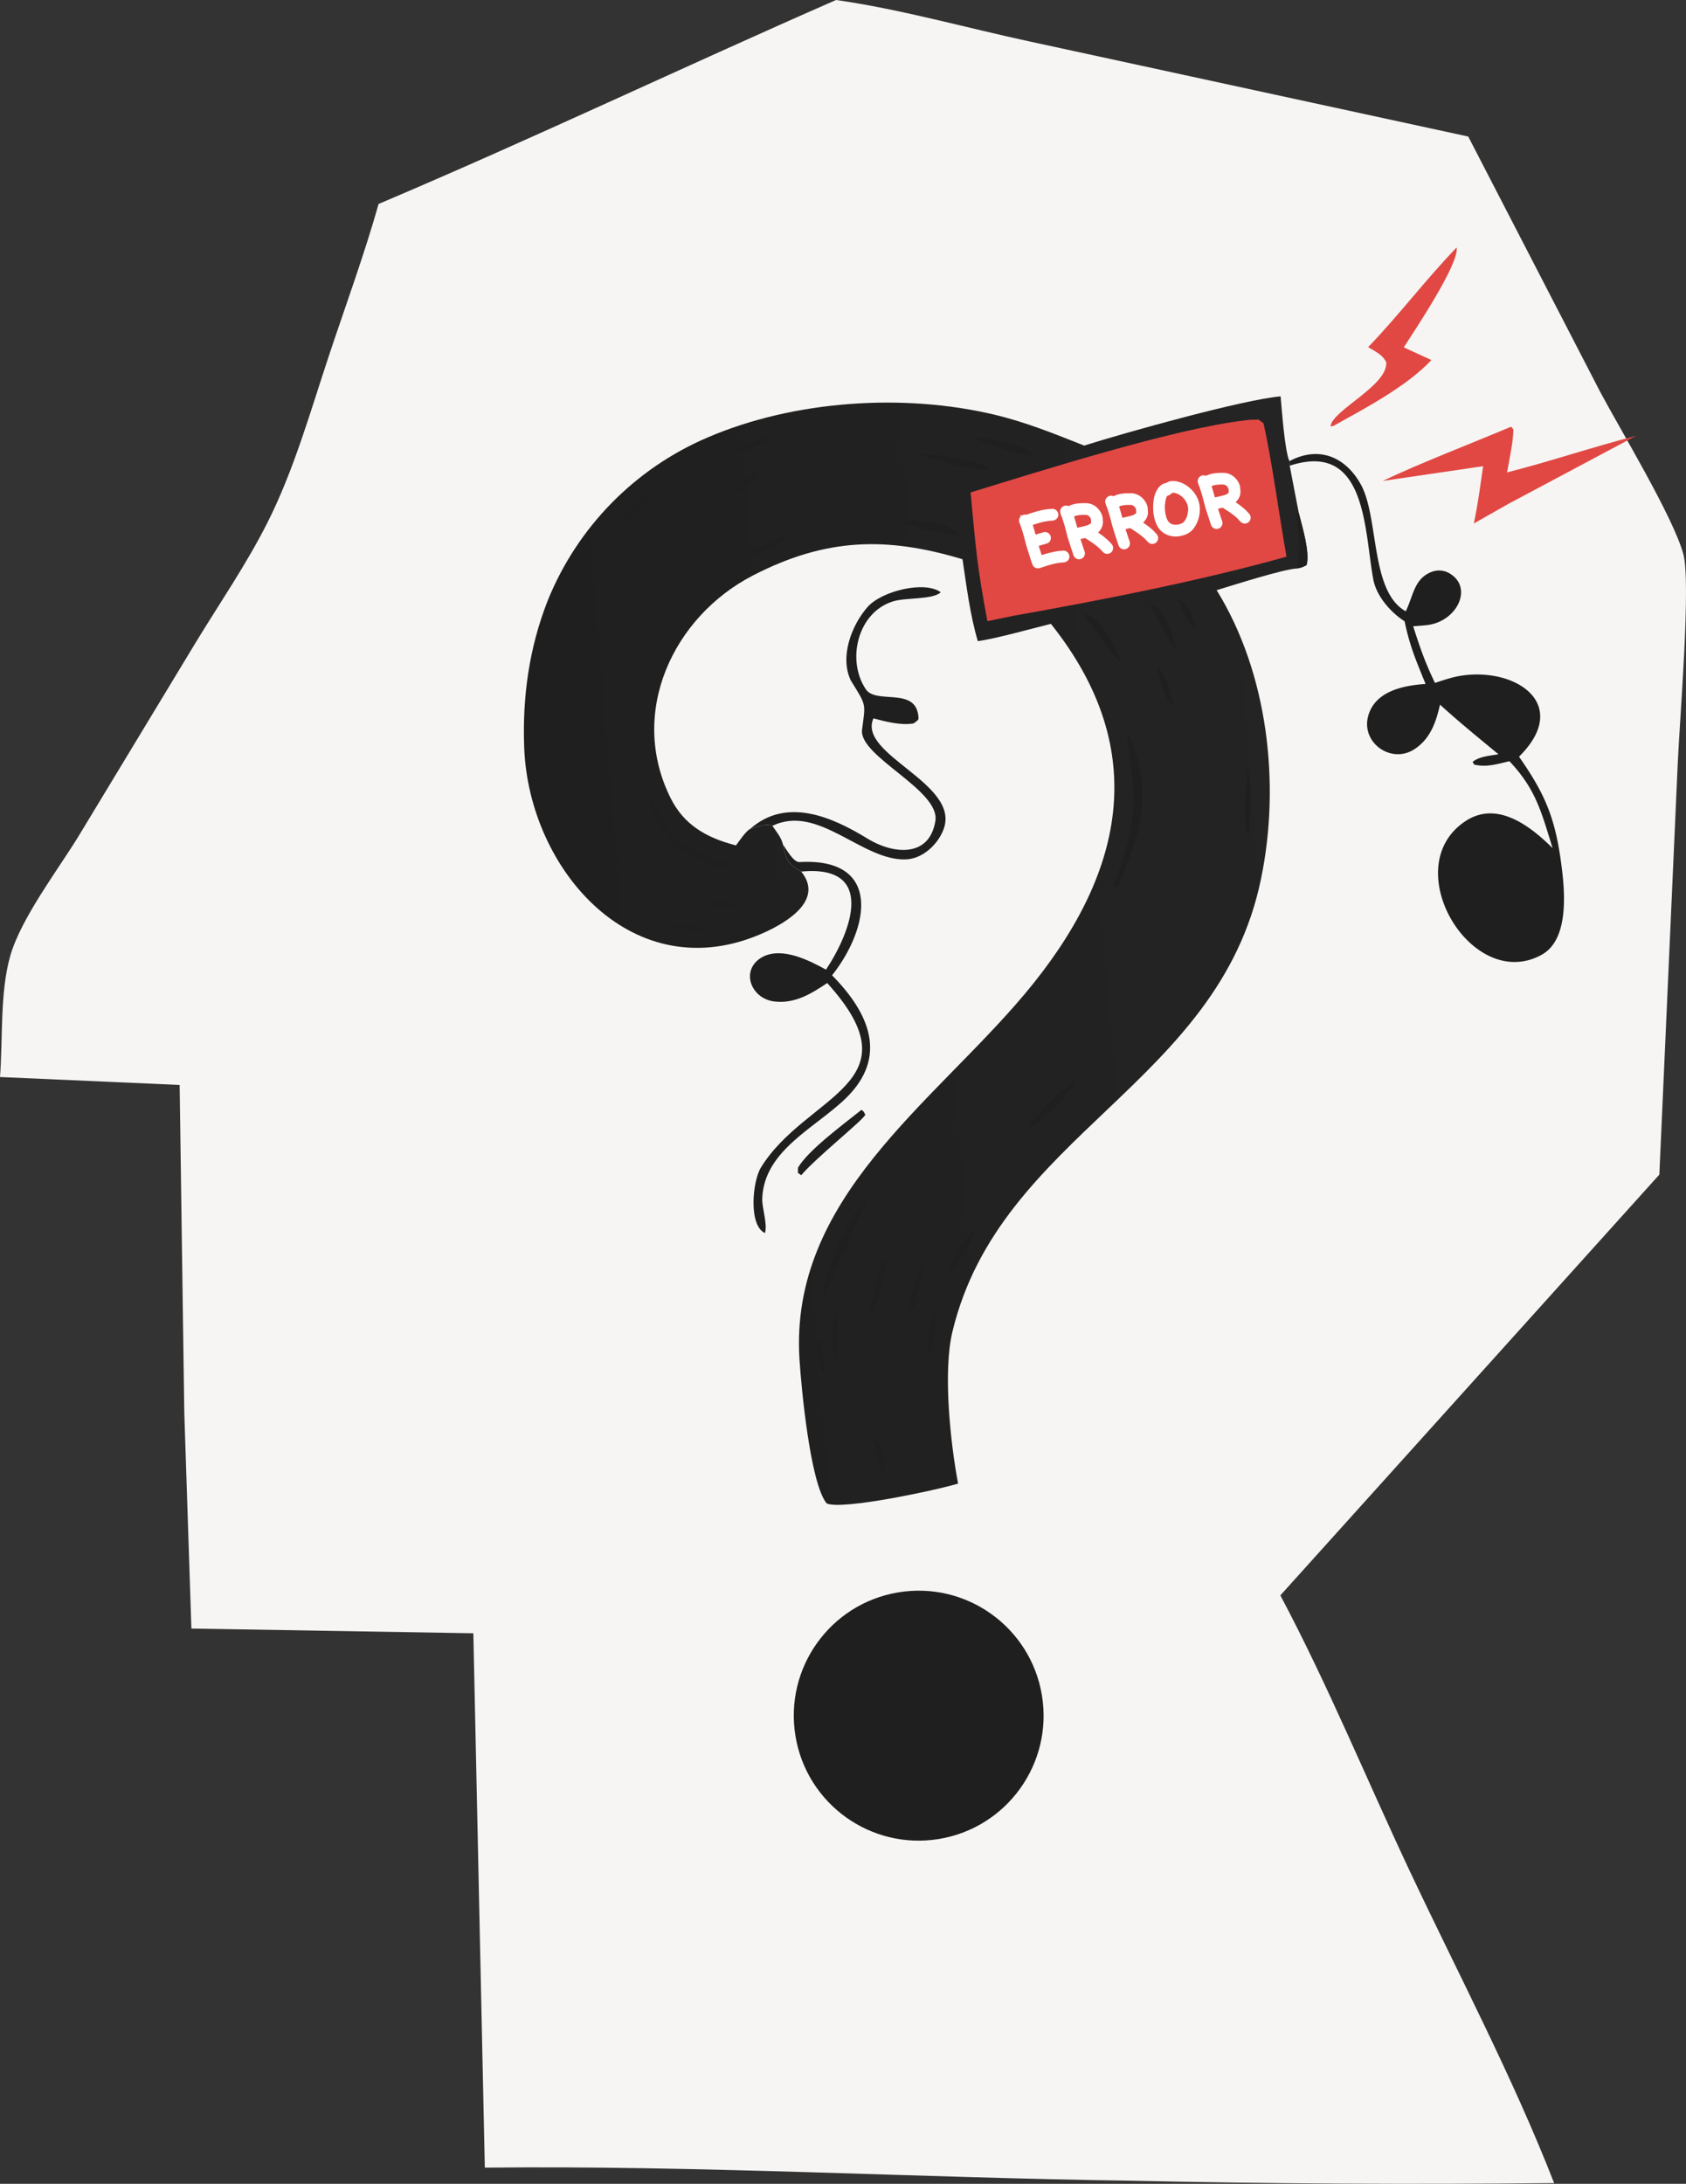 <svg xmlns="http://www.w3.org/2000/svg" width="811" height="1050" fill="none" xmlns:v="https://vecta.io/nano"><rect width="100%" height="100%" fill="#333333" stroke="none"/><path d="M402.15 0c30.887 4.377 62.486 13.345 93.073 19.932l211.031 45.722 63.467 122.763c9.773 18.35 34.92 59.764 39.963 77.859 3.787 13.588-1.712 79.59-2.624 100.126l-8.879 198.363-182.305 202.31c22.788 42.801 41.587 88.723 62.294 132.635 23.347 49.505 49.505 98.96 69.393 149.931-67.787.73-135.579.35-203.352-1.13-103.753-1.44-207.173-7.42-310.998-6.29l-5.523-256.927-135.62-2.275-3.418-103.672-2.241-157.689L0 517.838c1.433-18.458-.109-40.698 4.971-58.365 5.191-18.053 22.76-41.033 32.739-57.298l56.417-93.223c11.453-18.791 24.354-37.607 34.293-57.218 12.965-25.58 20.877-53.914 29.909-81.046 8.036-24.143 16.861-48.145 23.791-72.629C256.024 66.766 328.629 32.194 402.15 0z" fill="#f6f5f3"/><path d="M521.51 214.243c20.245-6.398 76.887-22.193 94.481-23.669.594 6.308 1.987 26.369 4.264 31.147l.114 2.203 4.369 22.69c1.626 6.508 5.469 19.023 3.747 25.092-2.139 1.056-2.229 1.209-4.676 1.624-6.852.4-30.721 8.078-38.581 10.419 24.577 39.726 30.842 92.946 21.333 138.887-20.48 98.932-125.509 122.552-148.412 217.6-4.661 19.338-.954 53.698 2.712 73.082-10.026 3.059-55.847 12.917-63.223 9.53-7.934-9.599-12.227-56.01-13.071-69.23-4.942-77.319 64.087-122.971 108.439-175.816 47.551-56.654 61.254-116.695 12.498-177.856-9.003 2.222-26.765 7.212-35.165 8.312-3.805-12.996-5.341-25.987-7.363-39.374-36.452-10.94-65.562-10.365-100.791 7.799-38.397 19.798-60.12 65.921-39.606 107.049 6.397 12.823 16.986 18.876 30.622 22.532l.816.214c1.514-2.01 4.857-7.02 6.814-7.915 3.505-1.005 7.803-2.864 10.709-1.476 2.076 2.978 4.242 5.525 5.102 8.987 1.615 7.338 2.031 9.235 8.76 12.977 11.054 13.656-6.867 24.414-17.909 29.383-62.547 28.145-113.043-30.091-115.335-88.799-.952-24.415 2.341-48.086 11.311-70.89 14.244-35.248 41.858-63.424 76.809-78.371 41.619-17.921 94.526-21.423 138.363-10.927 14.792 3.541 28.776 9.194 42.869 14.796z" fill="url(#A)"/><path d="M623.809 273.33c2.075-10.234 1.09-16.101-.429-26.125l1.358-.591c1.626 6.508 5.469 19.023 3.747 25.092-2.139 1.056-2.229 1.209-4.676 1.624z" fill="#1f1f1f"/><path d="M598.8 202.13c1.828-.379 4.693-.324 6.664-.358l2.313 1.77c4.263 19.037 7.662 45.355 11.063 64.118-41.835 11.679-88.4 20.786-131.107 28.367l-12.763 2.631c-5.056-26.556-5.647-35.824-8.099-61.894 34.164-10.48 98.434-30.819 131.929-34.634z" fill="#e14843"/><path d="M558.138 234.459c9.683-2.193 6.325-5.429 14.73-5.268l1.424 17.031c-1.932.989-1.856.645-3.003 2.261-3.101 9.631-12.427 15.112-19.308 5.697-2.092-2.891-2.814-6.552-1.977-10.02 1.263-5.389 3.856-7.065 8.134-9.701z" fill="#f3f3ef"/><path d="M558.138 234.459c9.683-2.193 6.325-5.429 14.73-5.268l1.424 17.031c-1.932.989-1.856.645-3.003 2.261-.868-10.689-2.698-12.351-13.151-14.024zm1.595 4.126c8.773 3.97 7 11.078 1.64 17.124-8.386-4.268-7.49-11.006-1.64-17.124z" fill="#e25b55"/><path d="M572.868 229.191c5.487-1.49 14.958-4.682 17.384 2.265l-2.855 9.949c1.372 4.963 6.737 5.79 7.91 11.027l-1.589 1.384c-6.551-1.825-9.309-8.039-12.955-7.327l-3.117 9.784-1.517.259c-1.842-4.286-1.69-5.685-1.837-10.31l-1.424-17.031z" fill="url(#B)"/><path d="M507.405 245.974c5.744-3.298 11.666-4.211 16.295 1.343.782 5.11-.343 6.175-4.592 9.542 2.011 4.215 5.815 4.756 9.508 10.558l-1.003 1.499c-4.481-.044-8.046-3.714-12.881-6.602-3.56 3.926 1.188 7.157-2.712 12.121l-1.667-.606c-2.562-4.857-3.373-21.94-2.948-27.855z" fill="#f3f3ef"/><path d="M507.405 245.974c5.744-3.298 11.666-4.211 16.295 1.343.782 5.11-.343 6.175-4.592 9.542-1.831-1.532-2.454-1.129-5.285-1.546-2.633-2.097-3.001-5.172-3.98-8.587l-2.438-.752zm26.059-7.471c4.373-.242 7.693-.403 11.014 2.37 1.042 4.563-1.253 6.469-2.465 12.555 2.311 3.259 4.535 5.247 7.365 8.012l-.002 2.015-1.959.759-4.093-1.827c-2.03-1.991-4.158-3.785-6.305-5.648l-1.368.631c-.077 3.81-.127 6.061-.716 9.913l-1.918.667c-5.022-5.356-4.921-23.256.447-29.447z" fill="#f3d8d6"/><path d="M496.995 246.876c2.497.076 1.238-.21 3.659 1.617-.984 2.594-7.181 5.319-10.981 8.37 1.831 1.951 5.92 1.808 9.244 2.266l1.466 1.947c-1.636 2.917-4.809 3.179-8.826 5.021-1.254 4.162-1.327 2.571-.26 6.301 3.27 1.649 7.023.17 11.314-.573l1.011 1.863-.982 1.985c-4.723 2.606-11.812 3.321-17.292 4.224-.379-9.939.435-18.207-2.285-27.844l13.932-5.177z" fill="#f3f3ef"/><g fill="#1f1f1f"><path d="M542.275 352.308c.359.362.74.697.936 1.178 12.047 29.673 5.193 46.479-5.34 72.882l-1.349.353-1.069-.799c7.445-18.503 11.256-32.904 9.154-53.197-.694-6.676-2.017-12.544-2.291-19.296l-.041-1.121zm-231.196 29.117c1.577 1.56 7.572 11.198 8.777 13.509 9.026 17.314 21.811 14.637 34.714 22.447-24.143-.285-37.588-13.366-43.491-35.956zM417.62 574.33c.046 2.705-18.301 41.487-21.218 49.191-1.65-11.448 13.6-40.433 21.218-49.191zM279.483 276.908l.384.397c.702 2.889-11.828 31.132-13.749 40.627l-.683-.117c-3.256-6.91 9.893-34.031 14.048-40.907zm162.321-58.432c7.184-.597 29.844 2.487 34.978 7.159-7.864 1.691-26.646-4.581-34.978-7.159zm-9.612 32.438c8.688-1.336 23.467-1.118 29.418 6.37-6.722-.237-22.729-4.195-29.418-6.37zm35.724-40.87c7.77-.111 24.135 3.667 30.178 8.961-6.155.309-24.565-5.466-30.178-8.961zm48.572 309.7l-.262 2.387c-6.464 8.316-12.125 13.661-20.489 20.07l-.204-1.591c4.031-5.656 15.328-16.591 20.955-20.866zm4.767-224.625c8.354 1.67 15.225 15.611 17.656 22.965-3.265-2.212-14.852-18.731-17.656-22.965zm-203.195-62.08l.63.565c-.954 2.61-15.184 15.252-18.366 18.292l-1.046-.791.101-1.746c4.477-6.048 12.268-12.418 18.681-16.32zm57.299 25.494l3.006.31c-1.382 2.273-16.633 8.783-20.44 10.6-1.566.681-.789.414-2.787.177 3.2-4.576 14.834-9.077 20.221-11.087zm-115.265 89.068c3.251 3.88 3.495 20.104 3.976 26.396l-1.875-1.679c-2.84-7.623-2.327-16.642-2.101-24.717zm340.123 22.119c1.927 8.645 1.235 23.36.499 32.267-3.25-5.991-1.39-25.115-.499-32.267zM467.685 591.688l.736.794c-.177 3.151-8.724 16.466-10.865 20.033l-1.065-1.406c1.886-6.975 6.703-13.826 11.194-19.421zm85.481-301.258c7.36 1.341 10.753 15.617 12.889 22.078-3.999-4.243-9.898-16.388-12.889-22.078zM287.739 395.318c3.954 3.118 9.096 15.511 11.393 20.683-7.043-3.113-9.91-13.821-11.393-20.683zm136.432 210.151l1.424 2.097c-.283 7.614-3.086 16.909-5.953 23.933l-.851-.706c.06-5.179 4.401-17.489 5.38-25.324zM286.053 350.181c2.679 3.04 1.892 20.383 1.826 25.159-4.765-4.601-2.281-18.451-1.826-25.159zm77.434-123.159l.966 1.406c-2.341 3.964-10.329 9.139-14.473 11.615l-.543-.306.007-1.331c5.174-5.338 8.03-7.2 14.043-11.384zm38.264 403.817c2.373 4.197.832 18.57.483 24.03-3.167-5.978-2.162-17.563-.483-24.03zm47.973.184c1.455 4.445-1.438 16.587-2.428 21.649-3.316-6.662.014-15.249 2.428-21.649zm-6.598-21.937l.587.595c.97 3.08-3.337 15.657-4.498 19.661l-1.272-.842c-.393-5.82 2.847-14.113 5.183-19.414zm-124.73-166.152c5.979.515 16.657 1.135 21.403 4.588-9.404-.113-13.695.494-21.403-4.588zm238.477-122.028c4.068 3.305 6.247 13.048 7.788 18.311-5.105-3.48-6.616-12.442-7.788-18.311zM370.765 209.967l.982.293c-2.238 2.601-11.358 5.335-15.122 6.712l-1.409-.199-.256-1.194c4.381-2.794 10.691-4.185 15.805-5.612zm49.306 481.145c4.908 3.319 5.043 12.278 5.515 17.834l-.848.138c-1.382-2.994-3.77-14.184-4.667-17.972zm-26.697-47.514c3.015 5.201 2.872 10.962 3.366 17.027-4.607-4.284-3.492-11.103-3.366-17.027zm173.455-355.461c5.204 2.327 6.54 8.38 8.709 13.904-4.502-2.069-7.034-9.442-8.709-13.904zM339.08 434.514c5.887-.912 10.877-1.92 16.046 1.164-5.691.894-10.796 1.569-16.046-1.164zm92.799 331.145c32.796-5.555 63.861 16.6 69.299 49.422s-16.825 63.816-49.66 69.136c-32.67 5.296-63.47-16.834-68.88-49.492s16.607-63.541 49.241-69.066z"/><path d="M490.239 813.457c8.001 6.814.679 28.974-2.727 36.968l-1.364.189c-.956-3.344 2.019-9.038 2.721-13.451 1.258-7.9 1.212-15.742 1.37-23.706zm-40.398 10.537l.897.969c1.035 7.071-1.111 22.314-2.164 29.643l-.855-.131c-2.341-4.245 1.273-24.389 2.122-30.481zm-52.781-21.199c3.282 2.616 2.79 19.052 3.059 24.161-3.452-6.651-5.758-16.951-3.059-24.161zm23.763 51.201l.95.881c1.704 4.278 1.943 11.872.614 16.386l-3.242-4.188c-1.52-4.363.338-8.514 1.678-13.079zm58.119-46.817c3.987 6.151 2.993 10.746 1.607 17.498-3.486-3.509-1.991-12.651-1.607-17.498zm-11.926 9.647c2.151 7.272.95 13.732-1.234 20.711-1.966-6.26-.309-14.469 1.234-20.711zm-37.441-32.72c1.129.901 1.074 1.122 1.907 2.382-.616 5.665-1.384 9.091-2.707 14.665-3.008-5.176-.733-11.13.8-17.047zm-38.643 52.224c4.144 1.909 6.875 11.804 8.444 16.261-5.464-2.612-6.82-10.695-8.444-16.261zm229.323-614.609c14.098-7.508 26.863-2.129 34.262 11.085 8.923 15.942 4.464 51.619 21.687 61.106 3.737-7.633 4.018-15.981 12.82-19.079a9.82 9.82 0 0 1 8.056.75c11.853 6.741 3.858 23.407-10.841 24.993-2.156.223-4.316.398-6.479.525 3.359 10.471 5.688 17.307 10.49 27.233 4.22-1.362 8.609-2.879 12.978-3.512 26.705-3.87 52.51 14.222 27.45 38.997 12.114 17.332 17.057 28.633 20.013 49.345 1.885 13.198 4.803 38.166-9.083 45.874-33.578 18.635-70.047-42.162-36.694-64.222 15.197-10.052 31.098 2.254 41.918 12.976-5.422-17.375-7.989-28.298-20.767-41.788-5.905 1.349-11.091 3.06-16.977 1.605l-.732-1.313c3.3-2.595 8.102-2.9 12.438-3.639-9.492-7.832-19.028-15.566-28.118-23.864-1.941 8.528-4.675 16.48-12.346 21.447-11.215 7.263-25.689-3.194-22.221-15.925 3.312-12.149 17.125-14.735 27.624-15.464-4.631-11.378-7.579-18.08-10.088-30.131-6.723-4.274-13.525-12.094-15.032-20.012-4.461-23.434-2.985-66.988-40.244-54.784l-.114-2.203z"/><path d="M712.801 395.679c11.475-.388 24.396 5.738 30.701 15.693 7.221 11.404-9.89 18.46-11.608 24.218l2.516.408c4.65-1.367 9.584-7.238 13.24-10.896l1.601.241c1.964 7.393.021 13.051-2.16 20.203-26.557 41.645-77.845-29.703-34.29-49.867zm-13.489-66.956c20.969-2.827 52.945 6.48 30.078 31.032l-2.534.755c-6.188-1.043-32.63-22.692-31.511-30.109l3.967-1.678zm-20.702 4.381c5.562-.516 6.689-1.265 9.786 3.164 1.288 10.059-7.476 19.868-16.308 23.719-20.473-6.213-8.839-21.691 6.522-26.883zm12.047-55.143c5.22 1.088 4.021.129 7.713 3.422 2.345 8.224-2.587 11.812-9.045 15.449-5.578.244-6.286.603-8.103-4.381.501-6.121 5.068-10.73 9.435-14.49zM376.642 406.074c1.578 2.239 5.041 8.578 7.934 8.414 39.474-2.246 33.987 31.253 15.667 54.455 17.641 17.842 27.268 38.985 6.661 59.066-14.71 14.336-39.33 25.001-40.251 48.179-.177 4.8 2.645 12.184 1.306 16.668-7.965-3.566-6.054-24.793-1.961-31.462 21.683-35.332 76.018-40.093 31.906-88.743-7.839 5.266-15.662 10.045-25.465 8.863-11.44-1.378-16.623-15.436-5.586-21.448 9.419-4.891 22.309 1.656 30.463 6.145 12.29-18.485 24.225-50.566-11.914-47.16-6.729-3.742-7.145-5.639-8.76-12.977z"/><path d="M369.599 463.075c6.443-.548 19.118.085 22.823 6.039-1.747 3.583-2.658 3.32-6.388 5.677-6.956 2.478-21.229 3.892-22.476-5.85 1.665-3.489 2.764-3.902 6.041-5.866zm-8.768-64.512c17.41-15.436 39.302-5.894 56.499 4.68 11.951 7.349 29.692 9.511 32.605-8.518 2.401-14.866-36.881-30.996-35.27-43.851 1.605-12.812 2.397-11.129-5.42-23.711-5.396-11.293.292-26.398 8.01-35.245 6.834-7.835 27.679-12.841 35.274-7.127-4.014 3.62-16.625 2.438-22.838 4.319-17.215 5.213-22.63 28.395-13.189 42.326 5.08 7.498 24.684-1.676 25.319 13.859.121.993-1.389 1.78-2.353 2.531-6.053 1.067-13.355-.841-19.323-2.421-7.85 17.524 42.028 31.242 33.737 53.328-2.725 7.258-9.964 14.1-18.003 14.468-21.05.965-42.33-26.896-64.339-16.114-2.906-1.388-7.204.471-10.709 1.476z"/></g><path d="M726.86 205.159l1.095 1.262c.069 5.313-2.026 15.142-3.031 20.71 20.827-5.287 41.075-12.194 62.076-17.582l-61.004 32.481-17.074 9.675c1.947-8.782 3.178-18.582 4.484-27.559l-48.331 7.106c17.756-8.477 43.286-18.265 61.785-26.093zM700.671 119c1.32 7.842-20.284 39.992-25.428 48.014l13.301 6.098c-11.921 12.727-31.966 23.223-47.217 31.72l-1.35.141c.881-7.718 27.772-19.67 26.829-30.824-1.837-3.688-5.056-5.017-8.715-7.232 14.521-15.006 27.702-32.555 42.58-47.917z" fill="#e14843"/><path d="M414.374 533.634c1.292.812.981.824 1.876 2.348-1.339 2.817-23.816 20.726-30.834 29.062l-1.581-1.108.008-2.489c4.877-8.428 22.215-21.162 30.531-27.813z" fill="#1f1f1f"/><path fill="#e14843" d="M473.271 249.41l121.769-33.067 10.562 38.892-121.769 33.067z"/><g fill="#fff"><path d="M511.568 266.76c.441.003.72.272.837.806a.73.73 0 0 1-.207.555c-.128.148-.327.242-.598.282a94.52 94.52 0 0 1-1.383.124c-.888.056-2.075.248-3.563.575l-2.27.59-2.137.65-1.593.531-.668.237-.543.12a.82.82 0 0 1-.588-.081.76.76 0 0 1-.371-.458c-.032-.053-.126-.302-.284-.747l-.544-1.65-.698-2.217-.758-2.353-.657-2.165-.403-1.561-.571-2.184-.777-2.709-.856-2.661-.74-1.997a.78.78 0 0 1 .087-.559c.1-.182.279-.322.538-.419a.73.73 0 0 1 .905.431c.091-.22.247-.375.468-.463.038-.009.261-.088.668-.237l1.593-.531 2.159-.685 2.355-.609c1.565-.345 2.819-.551 3.764-.619l1.51-.092c.44.003.719.271.837.805-.003.441-.281.722-.834.844l-1.36.089-1.571.226a21.01 21.01 0 0 0-1.993.349l-2.27.59-2.13.679-1.593.531-.668.237a.92.92 0 0 1-.518-.036l.737 2.118.742 2.416.659 2.315.454 1.79.811-.269 1.314-.439 1.713-.527 1.921-.543c.21-.047.408-.01.594.109a.75.75 0 0 1 .383.515c.046.21.012.418-.103.623-.119.186-.283.302-.493.349l-2.028.596-1.771.54-1.314.439-.616.196.65 2.137.752 2.324.685 2.159.566 1.616 1.005-.342 1.593-.53 1.885-.566 2.019-.504c1.564-.345 2.819-.551 3.764-.619l1.503-.121zm6.756-11.027l1.237-.243 1.23-.27 2.162-.537c.678-.189 1.241-.403 1.688-.641.626-.338 1.093-.671 1.401-.999.322-.351.545-.7.669-1.047a2.71 2.71 0 0 0 .151-1.083c-.003-.379-.028-.764-.074-1.154l-.069-.585c-.071-.324-.22-.681-.446-1.071-.211-.414-.496-.801-.855-1.162s-.777-.669-1.254-.924-.998-.4-1.565-.435c-1.089-.04-2.018-.036-2.787.014s-1.459.141-2.07.275a9.75 9.75 0 0 0-1.821.581l-1.743.804.672 2.102.67 2.222.58 2.092.417 1.619.075.343a3.57 3.57 0 0 0 .124.423l.801-.176.807-.148zm11.023 3.602c1.256.984 2.211 1.823 2.865 2.519l1.021 1.095c.082.102.138.22.167.353a.72.72 0 0 1-.026.426c-.028.146-.109.274-.245.384a.83.83 0 0 1-.353.168c-.325.071-.585-.021-.781-.278-.02.004-.342-.325-.968-.987-.606-.666-1.503-1.469-2.69-2.407l-1.894-1.383-1.828-1.218-1.397-.892-.581-.322c-.093-.06-.18-.14-.263-.242l-1.173.258-1.287.284-1.294.255-.751.135-.686.151.799 2.674.849 2.633.695 2.067.317.89a.76.76 0 0 1-.11.594c-.1.182-.271.31-.515.383-.21.047-.406.02-.588-.08-.163-.104-.286-.257-.371-.458-.012-.058-.098-.309-.256-.754l-.543-1.65-.727-2.21-.758-2.353-.657-2.165-.403-1.561-.442-1.733-.593-2.149-.698-2.217-.654-2.016a.35.35 0 0 1-.117-.124l-.162-.324c-.017-.076-.019-.176-.006-.299l-.126-.302a1.71 1.71 0 0 0-.146-.388.78.78 0 0 1 .087-.559c.1-.182.279-.321.538-.418.191-.042.377-.013.559.086s.331.278.447.532l1.823-.851c.585-.249 1.24-.453 1.965-.613.667-.147 1.416-.242 2.247-.285.826-.062 1.834-.074 3.022-.035a5.29 5.29 0 0 1 2.096.528c.65.317 1.217.712 1.701 1.185a7.16 7.16 0 0 1 1.214 1.563c.321.549.538 1.081.652 1.596a2.2 2.2 0 0 1 .059.407l.047.35a13.5 13.5 0 0 1 .09 1.36c.005.479-.075.977-.241 1.493s-.471 1.044-.912 1.581c-.446.518-1.1 1.002-1.96 1.452-.14.09-.302.176-.484.256l-.553.212 1.041.641 1.234.838 1.346.933 1.358.991zm10.641-8.373l1.236-.242 1.23-.271 2.162-.536c.679-.189 1.241-.403 1.689-.642.625-.337 1.092-.67 1.4-.998.323-.351.546-.7.669-1.047s.174-.709.152-1.084c-.004-.379-.028-.763-.074-1.153l-.069-.585c-.071-.324-.22-.682-.446-1.072-.211-.413-.496-.801-.856-1.161a5.25 5.25 0 0 0-1.253-.924c-.476-.255-.998-.4-1.566-.435-1.089-.041-2.018-.036-2.787.013s-1.459.141-2.069.276c-.668.147-1.275.341-1.822.581l-1.743.804.673 2.102.669 2.222.581 2.092.416 1.618.076.344a3.48 3.48 0 0 0 .123.423l.801-.177.808-.148zm11.022 3.603c1.257.983 2.212 1.823 2.865 2.519l1.021 1.095c.083.102.138.22.168.353.033.153.025.295-.026.426-.028.146-.11.274-.246.384a.85.85 0 0 1-.353.168c-.324.071-.585-.022-.781-.278-.019.004-.342-.325-.967-.987-.607-.667-1.504-1.469-2.69-2.408l-1.895-1.383-1.828-1.217-1.396-.892-.581-.322c-.093-.06-.181-.141-.263-.242l-1.174.258-1.287.283-1.294.255-.75.135-.687.152.799 2.674.85 2.632.695 2.067.316.891a.76.76 0 0 1-.109.594c-.1.182-.272.309-.516.383a.82.82 0 0 1-.587-.08.97.97 0 0 1-.371-.459c-.013-.057-.098-.308-.256-.753l-.544-1.651-.726-2.21-.758-2.352-.657-2.166-.404-1.561-.442-1.732-.593-2.15-.698-2.216-.654-2.016c-.046-.03-.085-.071-.117-.124l-.161-.324c-.017-.077-.019-.176-.006-.299l-.127-.302c-.025-.115-.073-.244-.145-.388a.78.78 0 0 1 .087-.559c.1-.182.279-.322.538-.419a.78.78 0 0 1 .559.087c.182.1.331.277.447.532l1.822-.852c.585-.249 1.24-.453 1.965-.612a13.83 13.83 0 0 1 2.247-.285c.827-.062 1.834-.074 3.022-.036.748.036 1.447.212 2.097.529a6.5 6.5 0 0 1 1.701 1.185c.484.473.888.994 1.214 1.563.321.549.538 1.081.651 1.596.038.172.058.307.06.407l.047.35a13.23 13.23 0 0 1 .089 1.36c.006.479-.075.976-.241 1.493s-.47 1.043-.912 1.581c-.446.518-1.099 1.002-1.96 1.451a3.35 3.35 0 0 1-.484.257l-.553.212 1.041.64 1.235.838 1.345.934 1.358.991zm22.058-6.387c.149-.593.282-1.352.398-2.278.112-.944.048-1.96-.191-3.048-.185-.839-.496-1.66-.933-2.464-.392-.694-.816-1.3-1.27-1.82-.44-.543-.891-1.004-1.355-1.382a9.03 9.03 0 0 0-1.386-.984 9.57 9.57 0 0 0-1.219-.632c-.815-.341-1.549-.539-2.201-.595-.634-.061-1.151-.047-1.551.041-.516.294-.936.566-1.26.818l-.516.383a.84.84 0 0 1-.353.168c-.248.054-.457.011-.629-.132-.587.51-1.082 1.309-1.482 2.397s-.65 2.363-.748 3.824c-.069.956-.072 1.896-.008 2.822s.19 1.818.379 2.676c.265 1.202.631 2.231 1.1 3.088.325.568.681 1.05 1.068 1.445a6.05 6.05 0 0 0 1.203.965c.41.229.82.409 1.228.539a9.53 9.53 0 0 0 1.16.225c.949.131 1.919.087 2.911-.131.858-.189 1.653-.484 2.385-.885.553-.302 1.136-.88 1.748-1.735.63-.859 1.138-1.961 1.522-3.305zm-5.324-14.097c.44.183.914.429 1.422.737.527.304 1.059.676 1.596 1.118a12.37 12.37 0 0 1 1.576 1.573c.51.588.993 1.281 1.449 2.081.5.91.863 1.88 1.09 2.91a11.24 11.24 0 0 1 .242 3.006c-.033 1.028-.195 2.063-.485 3.107-.399 1.368-.958 2.601-1.676 3.699-.722 1.079-1.512 1.853-2.369 2.321-.89.496-1.832.854-2.823 1.072-1.145.252-2.303.307-3.474.165a10.06 10.06 0 0 1-1.448-.311c-.517-.166-1.039-.401-1.566-.705a8.52 8.52 0 0 1-1.545-1.16c-.488-.492-.933-1.104-1.334-1.836-.532-.963-.952-2.14-1.258-3.533-.202-.915-.343-1.874-.424-2.876a23.29 23.29 0 0 1 .01-3.092c.13-1.949.497-3.6 1.099-4.952.621-1.357 1.411-2.311 2.37-2.862.269-.139.556-.243.861-.31l.287-.063c.095-.021.195-.023.298-.006l.926-.563c.178-.1.401-.179.668-.237.572-.126 1.252-.126 2.04 0 .807.123 1.629.361 2.468.717zm16.743 7.082l1.237-.242 1.23-.271 2.162-.536c.678-.189 1.241-.403 1.689-.642.625-.337 1.092-.67 1.4-.998.323-.351.546-.7.669-1.047s.174-.709.152-1.084a11.07 11.07 0 0 0-.074-1.153l-.069-.585c-.072-.324-.22-.682-.446-1.072-.211-.413-.496-.8-.856-1.161a5.25 5.25 0 0 0-1.253-.924c-.476-.255-.998-.4-1.566-.435-1.089-.041-2.018-.036-2.787.013s-1.459.141-2.069.276c-.668.147-1.275.341-1.822.581l-1.743.804.673 2.102.669 2.222.581 2.092.416 1.618.076.344a3.48 3.48 0 0 0 .123.423l.801-.177.807-.148zm11.023 3.603c1.257.983 2.212 1.823 2.865 2.519l1.021 1.095c.082.102.138.22.168.353a.72.72 0 0 1-.027.426.64.64 0 0 1-.245.384.85.85 0 0 1-.353.168c-.324.071-.585-.022-.781-.278-.019.004-.342-.325-.967-.987-.607-.667-1.504-1.469-2.691-2.408l-1.894-1.383-1.828-1.217-1.396-.892-.581-.322a1.16 1.16 0 0 1-.264-.242l-1.173.258-1.287.283-1.294.255-.75.135-.687.152.799 2.674.85 2.632.695 2.067.316.891a.76.76 0 0 1-.109.594c-.1.182-.272.309-.516.383-.21.046-.406.019-.588-.08-.162-.105-.286-.257-.37-.459-.013-.057-.098-.308-.256-.753l-.544-1.651-.726-2.21-.759-2.352-.656-2.166-.404-1.561-.442-1.732-.593-2.15-.698-2.216-.654-2.016c-.046-.03-.085-.071-.117-.124l-.162-.324c-.016-.077-.018-.176-.005-.299l-.127-.302c-.025-.115-.074-.244-.145-.388a.78.78 0 0 1 .087-.559c.099-.182.279-.322.537-.419a.78.78 0 0 1 .56.087c.182.1.331.277.447.532l1.822-.852a11.16 11.16 0 0 1 1.965-.612 13.83 13.83 0 0 1 2.247-.285c.827-.062 1.834-.074 3.022-.036.748.036 1.447.212 2.097.529s1.216.712 1.7 1.185.889.994 1.215 1.563c.32.549.538 1.081.651 1.596.038.172.058.307.06.407l.047.35a13.23 13.23 0 0 1 .089 1.36c.006.479-.075.976-.241 1.493s-.47 1.043-.912 1.581c-.446.518-1.099 1.002-1.96 1.451a3.35 3.35 0 0 1-.484.257l-.553.212 1.041.64 1.235.838 1.345.934 1.358.991z"/><path d="M511.568 266.76l.013-2-.224-.001-.219.048.43 1.953zm.837.806l1.999-.074-.007-.18-.039-.176-1.953.43zm-.207.555l-1.442-1.386-.038.04-.036.042 1.516 1.304zm-.598.282l-.29-1.979-.071.01-.069.016.43 1.953zm-1.383.124l.125 1.997.025-.002.024-.002-.174-1.993zm-7.97 1.815l-.595-1.909-.005.002.6 1.907zm-1.593.531l-.679-1.881-.011.004.69 1.877zm-2.17-.182l1.906-.605-.07-.221-.119-.2-1.717 1.026zm-.284-.747l-1.911.591.012.039.014.039 1.885-.669zm-.544-1.65l-1.911.59.009.03.01.029 1.892-.649zm-1.456-4.57l-1.918.569.008.024.008.025 1.902-.618zm-.657-2.165l-1.925.541.007.027.009.027 1.909-.595zm-.974-3.745l-1.934.513.006.02.006.021 1.922-.554zm-.777-2.709l-1.913.585.001.003 1.912-.588zm-1.596-4.658l-1.953.43.04.179.071.169 1.842-.778zm.625-.978l-.43-1.953-.139.03-.133.05.702 1.873zm.905.431l-1.801.871 1.939 4.007 1.709-4.11-1.847-.768zm.468-.463l-.43-1.953-.162.035-.154.062.746 1.856zm.668-.237l-.68-1.881-.01.004.69 1.877zm1.593-.531l.6 1.908.024-.008.025-.008-.649-1.892zm8.278-1.913l.144 1.995.006-.001-.15-1.994zm1.51-.092l-.489 1.939.234.059.241.002.014-2zm.837.805l2 .014.001-.225-.048-.219-1.953.43zm-.834.844l.135 1.995.149-.01.146-.032-.43-1.953zm-1.36.089l-.128-1.996-.062.004-.062.008.252 1.984zm-1.571.226l.24 1.986.034-.004.034-.006-.308-1.976zm-6.393 1.618l.6 1.908.025-.008.024-.008-.649-1.892zm-1.593.531l-.679-1.881-.011.004.69 1.877zm-1.186.201l.671-1.884-4.099-1.459 1.561 4.061 1.867-.718zm1.479 4.534l-1.919.565 1.919-.565zm.659 2.315l-1.928.529v.003l1.928-.532zm.454 1.79l-1.953.43.481 2.182 2.116-.719-.644-1.893zm.811-.269l.623 1.901.046-.015.046-.018-.715-1.868zm1.314-.439l.573 1.916.031-.009.031-.011-.635-1.896zm3.634-1.07l-.43-1.954-.056.013-.055.015.541 1.926zm.594.109l-1.077 1.685.049.032.052.028.976-1.745zm.28 1.138l1.686 1.077.031-.049.029-.052-1.746-.976zm-.493.349l-.43-1.954-.054.012-.054.015.538 1.927zm-2.028.596l.54 1.926.026-.007.024-.008-.59-1.911zm-1.771.54l.568 1.918.034-.01.033-.011-.635-1.897zm-1.314.439l.633 1.898.049-.016.048-.019-.73-1.863zm-.616.196l-.431-1.953-2.071.456.577 2.041 1.925-.544zm.65 2.137l-1.904.613.002.005 1.902-.618zm.752 2.324l-1.904.614.002.004 1.902-.618zm.685 2.159l-1.911.591.009.026.008.026 1.894-.643zm.566 1.616l-1.877.69.655 1.781 1.813-.561-.591-1.91zm1.005-.342l-.66-1.888-.009.004.669 1.884zm3.478-1.096l-.538-1.926-.003.001.541 1.925zm5.783-1.123l.143 1.995h.006l-.149-1.995zm1.503-.121l-.014 2c-.215-.001-.552-.085-.833-.355-.24-.231-.276-.443-.269-.409l1.953-.43 1.953-.43c-.11-.501-.345-1.114-.864-1.614-.56-.539-1.256-.757-1.913-.762l-.013 2zm.837.806l-1.998.073a1.22 1.22 0 0 1 .079-.471c.067-.18.167-.326.27-.433l1.442 1.386 1.441 1.387a2.73 2.73 0 0 0 .765-2.016l-1.999.074zm-.207.555l-1.516-1.304c.293-.341.614-.391.628-.393l.29 1.979.29 1.979c.556-.082 1.276-.319 1.824-.956l-1.516-1.305zm-.598.282l-.43-1.953.106-.021.044-.006.034-.005c.003 0-.013.001-.041.004l-.253.023-1.017.09.174 1.992.174 1.993 1.028-.091.273-.025.088-.008c.011-.002.029-.004.048-.006l.046-.006a1.81 1.81 0 0 0 .156-.028l-.43-1.953zm-1.383.124l-.125-1.996c-1.037.065-2.34.281-3.868.618l.43 1.953.43 1.953c1.447-.318 2.52-.485 3.258-.531l-.125-1.997zm-3.563.575l-.43-1.953-2.412.626.572 1.917.571 1.917 2.129-.554-.43-1.953zm-2.27.59l-.572-1.917-2.16.658.595 1.909.596 1.91 2.112-.643-.571-1.917zm-2.137.65l-.6-1.907-1.672.557.679 1.881.679 1.881 1.514-.504-.6-1.908zm-1.593.531l-.69-1.877-.451.164-.099.034.04-.011.102-.026.43 1.953.43 1.954c.175-.039.398-.121.435-.134l.493-.18-.69-1.877zm-.668.237l-.43-1.953-.543.12.43 1.953.43 1.953.543-.119-.43-1.954zm-.543.12l-.43-1.953a1.15 1.15 0 0 1 .397-.014 1.18 1.18 0 0 1 .408.133l-.963 1.753-.962 1.754c.622.341 1.315.427 1.98.28l-.43-1.953zm-.588-.081l.963-1.753c.123.068.252.169.362.306s.175.272.21.384l-1.906.605-1.906.605c.214.674.663 1.249 1.315 1.607l.962-1.754zm-.371-.458l1.717-1.026.058.105.024.048.01.024-.035-.089-.174-.478-1.884.669-1.885.669.205.563c.021.055.12.328.247.541l1.717-1.026zm-.284-.747l1.91-.591-.562-1.709-1.892.65-1.892.649.525 1.592 1.911-.591zm-.544-1.65l1.911-.591-.704-2.235-1.905.609-1.905.61.692 2.197 1.911-.59zm-.698-2.217l1.905-.609-.761-2.361-1.902.617-1.902.618.755 2.345 1.905-.61zm-.758-2.353l1.918-.568-.665-2.192-1.91.595-1.909.595.648 2.139 1.918-.569zm-.657-2.165l1.926-.541-.376-1.45-1.953.43-1.954.43.432 1.672 1.925-.541zm-.403-1.561l1.953-.43-.603-2.308-1.921.554-1.922.554.539 2.06 1.954-.43zm-.571-2.184l1.933-.513-.798-2.784-1.912.588-1.912.588.755 2.634 1.934-.513zm-.777-2.709l1.913-.584-.875-2.721-1.894.644-1.894.643.837 2.603 1.913-.585zm-.856-2.661l1.894-.644-.791-2.132-1.843.779-1.842.778.688 1.862 1.894-.643zm-.74-1.997l1.954-.43c.03.138.038.293.013.454s-.076.287-.127.379l-1.753-.962-1.753-.963a2.78 2.78 0 0 0-.287 1.952l1.953-.43zm.087-.559l1.753.962c-.197.359-.473.477-.513.492l-.702-1.873-.702-1.873c-.557.209-1.192.606-1.589 1.329l1.753.963zm.538-.419l.43 1.953c-.099.022-.395.059-.749-.109s-.523-.432-.577-.542l1.801-.871 1.8-.871c-.237-.49-.645-1.013-1.304-1.327s-1.313-.3-1.831-.186l.43 1.953zm.905.431l1.847.768c-.048.113-.128.248-.255.373s-.263.205-.379.252l-.745-1.856-.746-1.856a2.82 2.82 0 0 0-1.569 1.551l1.847.768zm.468-.463l.43 1.953c.175-.038.397-.121.434-.134l.494-.179-.69-1.877-.69-1.877-.452.163-.099.035.04-.012.103-.025.43 1.953zm.668-.237l.679 1.881 1.514-.504-.6-1.908-.6-1.908-1.672.558.679 1.881zm1.593-.531l.649 1.892 2.078-.66-.568-1.917-.569-1.918-2.239.711.649 1.892zm2.159-.685l.568 1.917 2.218-.573-.431-1.953-.43-1.953-2.494.644.569 1.918zm2.355-.609l.431 1.953c1.524-.336 2.671-.519 3.477-.577l-.144-1.995-.144-1.995c-1.084.078-2.446.307-4.05.661l.43 1.953zm3.764-.619l.15 1.994 1.073-.075.242-.013h.003c-.008 0-.038-.001-.081-.003l-.108-.009a1.87 1.87 0 0 1-.258-.047l.489-1.939.488-1.94c-.205-.052-.379-.058-.392-.059l-.13-.003a2.54 2.54 0 0 0-.158.003l-.34.017-1.127.08.149 1.994zm1.51-.092l-.014 2c-.216-.002-.552-.085-.833-.355-.24-.231-.277-.444-.269-.41l1.953-.43 1.953-.43c-.11-.5-.345-1.114-.864-1.613-.56-.539-1.256-.758-1.913-.762l-.013 2zm.837.805l-2-.013c.001-.101.018-.246.082-.412a1.32 1.32 0 0 1 .285-.44c.225-.228.424-.256.369-.244l.43 1.953.43 1.953c.498-.11 1.112-.34 1.615-.849.55-.556.784-1.257.789-1.934l-2-.014zm-.834.844l-.136-1.996-1.352.089.128 1.996.128 1.996 1.367-.09-.135-1.995zm-1.36.089l-.252-1.984-1.626.234.307 1.976.308 1.976 1.514-.218-.251-1.984zm-1.571.226l-.24-1.985a22.98 22.98 0 0 0-2.183.381l.43 1.953.43 1.953 1.803-.316-.24-1.986zm-1.993.349l-.43-1.953-2.411.626.571 1.917.572 1.916 2.128-.553-.43-1.953zm-2.27.59l-.571-1.917-2.208.704.649 1.892.649 1.892 2.053-.655-.572-1.916zm-2.13.679l-.6-1.908-1.672.558.679 1.881.679 1.881 1.514-.504-.6-1.908zm-1.593.531l-.69-1.877-.451.163-.099.035.04-.012a1.51 1.51 0 0 1 .102-.025l.43 1.953.43 1.953c.175-.038.398-.121.435-.134l.493-.179-.69-1.877zm-.668.237l-.43-1.953c.212-.047.421-.025.583.033l-.671 1.884-.67 1.884c.509.181 1.062.227 1.618.105l-.43-1.953zm-.518-.036l-1.867.718.699 2.009 1.905-.609 1.905-.61-.775-2.226-1.867.718zm.737 2.118l-1.905.609.728 2.372 1.919-.565 1.918-.565-.755-2.461-1.905.61zm.742 2.416l-1.919.565.65 2.279 1.928-.529 1.929-.53-.67-2.35-1.918.565zm.659 2.315l-1.928.532.429 1.688 1.953-.43 1.954-.43-.48-1.892-1.928.532zm.454 1.79l.644 1.893.79-.261-.623-1.901-.622-1.901-.832.276.643 1.894zm.811-.269l.715 1.868 1.172-.391-.573-1.916-.574-1.916-1.455.487.715 1.868zm1.314-.439l.635 1.896 1.626-.5-.548-1.923-.547-1.924-1.802.555.636 1.896zm1.713-.527l.548 1.923 1.914-.541-.541-1.925-.541-1.926-1.927.545.547 1.924zm1.921-.543l.43 1.953a1.23 1.23 0 0 1-.486.006 1.2 1.2 0 0 1-.427-.165l1.077-1.685 1.077-1.685a2.76 2.76 0 0 0-2.101-.378l.43 1.954zm.594.109l-.976 1.745c-.12-.066-.259-.175-.379-.336a1.24 1.24 0 0 1-.215-.463l1.953-.431 1.953-.43c-.173-.789-.658-1.438-1.36-1.831l-.976 1.746zm.383.515l-1.953.431a1.2 1.2 0 0 1-.011-.444 1.04 1.04 0 0 1 .116-.34l1.745.976 1.746.976a2.86 2.86 0 0 0 .31-2.029l-1.953.43zm-.103.623l-1.685-1.077a1.2 1.2 0 0 1 .318-.329 1.25 1.25 0 0 1 .444-.199l.43 1.954.43 1.953c.744-.164 1.353-.606 1.749-1.225l-1.686-1.077zm-.493.349l-.538-1.927-2.081.613.591 1.91.59 1.911 1.976-.581-.538-1.926zm-2.028.596l-.541-1.925-1.866.569.636 1.896.635 1.897 1.676-.511-.54-1.926zm-1.771.54l-.569-1.917-1.474.494.729 1.862.73 1.863c.279-.11.658-.238 1.152-.384l-.568-1.918zm-1.314.439l-.632-1.897-.393.129-.089.027c.001 0 .028-.007.067-.016l.431 1.953.43 1.954c.188-.042.53-.156.819-.252l-.633-1.898zm-.616.196l-1.925.544.671 2.206 1.904-.613 1.904-.613-.63-2.068-1.924.544zm.65 2.137l-1.902.618.75 2.32 1.904-.614 1.903-.613-.753-2.329-1.902.618zm.752 2.324l-1.902.618.676 2.132 1.911-.591 1.911-.591-.694-2.185-1.902.617zm.685 2.159l-1.894.643.583 1.663 1.877-.69 1.877-.69-.549-1.569-1.894.643zm.566 1.616l.591 1.91 1.083-.367-.669-1.885-.669-1.884-.927.315.591 1.911zm1.005-.342l.659 1.888 1.544-.514-.61-1.904-.611-1.905-1.642.547.66 1.888zm1.593-.53l.61 1.904 1.816-.544-.541-1.926-.541-1.925-1.955.586.611 1.905zm1.885-.566l.538 1.927 1.911-.478-.43-1.953-.43-1.953-2.127.531.538 1.926zm2.019-.504l.43 1.953c1.525-.336 2.672-.519 3.477-.577l-.143-1.995-.144-1.995c-1.085.078-2.446.308-4.05.661l.43 1.953zm3.764-.619l.149 1.995 1.11-.086.309-.026.111-.011.067-.007c.005-.001.089-.011.187-.033l-.43-1.953-.43-1.953.119-.022.042-.007.021-.002c-.004 0-.018.002-.048.004l-.269.023-1.088.084.15 1.994zm8.259-11.148l.29 1.979.023-.004.024-.004-.337-1.971zm4.629-1.05l-.538-1.926-.003.001.541 1.925zm1.688-.641l.941 1.765.01-.005-.951-1.76zm1.401-.999l1.457 1.37.008-.008.007-.008-1.472-1.354zm.82-2.13l-2 .018.001.051.003.051 1.996-.12zm-.074-1.154l1.987-.234-1.987.234zm-.069-.585l1.987-.233-.012-.099-.021-.098-1.954.43zm-.446-1.071l-1.781.909.024.047.027.046 1.73-1.002zm-3.674-2.521l.123-1.996-.025-.002-.025-.001-.073 1.999zm-6.678.87l-.805-1.831-.012.006.817 1.825zm-1.743.804l-.855-1.808-1.623.767.588 1.697 1.89-.656zm.672 2.102l-1.916.571.007.026.009.025 1.9-.622zm.67 2.222l-1.929.53.007.025.007.024 1.915-.579zm.58 2.092l-1.94.486.007.028.008.027 1.925-.541zm.616 2.385l-1.885.669.59 1.664 1.725-.38-.43-1.953zm12.631 3.278l-1.239 1.57.006.005 1.233-1.575zm4.027 4.393l-1.864-.725-.066.171-.035.18 1.965.374zm-1.379.274l1.588-1.216-.775-1.011-1.244.274.431 1.953zm-.968-.987l-1.479 1.347.013.013.013.014 1.453-1.374zm-2.69-2.407l1.241-1.569-.008-.006-.008-.006-1.225 1.581zm-5.119-3.493l1.077-1.685-.052-.034-.055-.03-.97 1.749zm-.581-.322l-1.077 1.685.053.034.055.03.969-1.749zm-.263-.242l1.555-1.258-.778-.961-1.207.266.43 1.953zm-3.754.797l.279 1.98.033-.005.033-.005-.345-1.97zm-1.437.286l-.43-1.953-2.091.46.601 2.055 1.92-.562zm.799 2.674l-1.914.581.006.021.007.02 1.901-.622zm.849 2.633l-1.906.605.007.021.007.022 1.892-.648zm.695 2.067l-1.9.622.01.031.011.031 1.879-.684zm.207 1.484l-1.685-1.077-.036.056-.032.058 1.753.963zm-.515.383l.43 1.954.075-.017.073-.022-.578-1.915zm-.588-.08l-1.077 1.685.056.036.059.032.962-1.753zm-.371-.458l-1.953.43.039.176.069.166 1.845-.772zm-.256-.754l-1.91.591.012.039.013.039 1.885-.669zm-.543-1.65l-1.894.643.002.006 1.892-.649zm-1.485-4.563l-1.917.568.007.025.008.025 1.902-.618zm-.657-2.165l-1.925.54.008.028.008.027 1.909-.595zm-.845-3.294l-1.94.484.006.027.008.027 1.926-.538zm-1.291-4.366l-1.916.575.008.027.009.026 1.899-.628zm-.654-2.016l1.885-.669-.23-.646-.578-.37-1.077 1.685zm-.117-.124l-1.791.891.034.069.04.066 1.717-1.026zm-.162-.324l-1.953.43.053.24.11.221 1.79-.891zm-.006-.299l1.989.21.056-.528-.214-.487-1.831.805zm-.126-.302l-1.953.43.035.162.062.153 1.856-.745zm-.146-.388l-1.953.43.053.241.11.22 1.79-.891zm.625-.977l-.43-1.954-.139.031-.133.05.702 1.873zm1.006.618l-1.82.83.865 1.895 1.858-.94-.903-1.785zm6.035-1.749l.103 1.997.023-.001.023-.001-.149-1.995zm3.022-.035l.094-1.998-.015-.001h-.015l-.064 1.999zm3.797 1.713l-1.398 1.431 1.398-1.431zm1.214 1.563l-1.736.993.005.008.004.008 1.727-1.009zm.711 2.003l-1.999.039.002.114.015.114 1.982-.267zm.047.35l1.986-.243-.002-.012-.002-.011-1.982.266zm.09 1.36l2-.023v-.008l-.001-.008-1.999.039zm-.241 1.493l1.904.613-1.904-.613zm-.912 1.581l1.516 1.304.014-.017.015-.017-1.545-1.27zm-1.96 1.452l-.926-1.773-.084.043-.079.052 1.089 1.678zm-.484.256l.643 1.894.082-.028.08-.035-.805-1.831zm-.553.212l-.773-1.845-3.699 1.549 3.463 2.023 1.009-1.727zm2.275 1.479l-1.164 1.626.043.031.044.028 1.077-1.685zm1.346.933l-1.197 1.603.039.029.04.027 1.118-1.659zm-9.665-2.611l.337 1.971 1.33-.26-.43-1.954-.43-1.953-1.144.224.337 1.972zm1.237-.243l.43 1.954.022-.005.02-.005.022-.004.022-.005.022-.005.022-.005.022-.005.022-.005.022-.005.022-.004.022-.005.022-.005.022-.005.021-.005.02-.004.022-.005.022-.005.021-.004.02-.005.022-.004.021-.005.02-.004.021-.005.02-.005.021-.004.02-.005.021-.004.02-.005.021-.004.022-.005.022-.005.021-.005.022-.004.021-.005.022-.005.021-.005.022-.004.021-.005.022-.005.021-.004.022-.005.021-.005.021-.005.022-.004.021-.005.021-.005.022-.004.021-.005.021-.005.022-.004.021-.005.021-.005.021-.005.022-.004.021-.005.021-.005.021-.004-.416-1.956-.43-1.954-.021.005-.021.005-.022.004-.021.005-.021.005-.021.004-.021.005-.022.005-.021.004-.021.005-.022.005-.021.004-.021.005-.022.005-.021.005-.021.004-.022.005-.021.005-.022.004-.021.005-.022.005-.021.005-.022.004-.021.005-.022.005-.021.005-.022.004-.022.005-.021.005-.022.005-.021.004-.02.005-.021.004-.02.005-.021.004-.02.005-.022.004-.021.005-.02.005-.021.004-.02.005-.022.004-.022.005-.021.005-.02.004-.022.005-.022.005-.022.005-.022.005-.022.005-.022.004-.022.005-.022.005-.022.005-.022.005-.02.004-.022.005.416 1.956zm1.23-.27l.43 1.953 2.273-.564-.541-1.926-.541-1.925-2.051.508.43 1.954zm2.162-.537l.538 1.927c.768-.215 1.477-.476 2.091-.803l-.941-1.765-.94-1.765c-.281.149-.698.316-1.286.48l.538 1.926zm1.688-.641l.951 1.76c.718-.388 1.393-.841 1.907-1.389l-1.457-1.37-1.458-1.369c-.101.108-.36.32-.893.608l.95 1.76zm1.401-.999l1.472 1.354c.453-.493.845-1.068 1.081-1.73l-1.884-.671-1.884-.67c-.012.031-.066.155-.258.364l1.473 1.353zm.669-1.047l1.884.671a4.71 4.71 0 0 0 .264-1.874l-1.997.12-1.996.12a.72.72 0 0 1-.039.293l1.884.67zm.151-1.083l2-.019c-.004-.453-.033-.91-.087-1.369l-1.987.234-1.986.234a8.44 8.44 0 0 1 .06.938l2-.018zm-.074-1.154l1.987-.234-.069-.584-1.987.233-1.986.234.069.585 1.986-.234zm-.069-.585l1.954-.43c-.129-.582-.374-1.134-.669-1.644l-1.731 1.003-1.73 1.002c.157.271.209.433.223.499l1.953-.43zm-.446-1.071l1.782-.91c-.314-.616-.728-1.169-1.22-1.663l-1.417 1.411-1.417 1.411c.227.228.383.449.491.66l1.781-.909zm-.855-1.162l1.417-1.411c-.507-.509-1.087-.933-1.726-1.276l-.945 1.763-.944 1.763c.313.168.569.36.781.572l1.417-1.411zm-1.254-.924l.945-1.763c-.743-.398-1.548-.617-2.387-.668l-.123 1.996-.123 1.996c.295.018.535.09.744.202l.944-1.763zm-1.565-.435l.073-1.999c-1.131-.042-2.131-.038-2.988.017l.128 1.996.128 1.995c.681-.043 1.538-.049 2.585-.01l.074-1.999zm-2.787.014l-.128-1.996c-.849.054-1.642.157-2.372.318l.43 1.953.431 1.953c.491-.108 1.077-.188 1.767-.233l-.128-1.995zm-2.07.275l-.43-1.953c-.778.171-1.513.403-2.196.703l.805 1.831.804 1.831c.411-.18.891-.336 1.448-.459l-.431-1.953zm-1.821.581l-.817-1.825-1.781.821.855 1.808.854 1.808 1.705-.786-.816-1.826zm-1.743.804l-1.89.656.646 2.017 1.916-.571 1.917-.572-.7-2.185-1.889.655zm.672 2.102l-1.9.622.641 2.13 1.929-.53 1.928-.529-.697-2.315-1.901.622zm.67 2.222l-1.915.579.555 1.999 1.94-.486 1.941-.485-.607-2.185-1.914.578zm.58 2.092l-1.925.541.389 1.508 1.953-.43 1.953-.43-.444-1.729-1.926.54zm.417 1.619l-1.953.43.004.02.004.02.005.02.004.02.005.02.004.02.004.02.005.02.004.02.005.02.004.02.005.02.004.02.004.02.005.02.004.02.005.02 1.953-.427 1.954-.43-.005-.02-.004-.02-.004-.02-.005-.02-.004-.02-.005-.02-.004-.02-.004-.02-.005-.02-.004-.02-.005-.02-.004-.02-.005-.02-.004-.02-.004-.02-.005-.02-.004-.02-1.954.427zm.075.343l-1.953.43c.05.226.115.447.192.662l1.885-.669 1.884-.669c-.029-.082-.045-.143-.054-.184l-1.954.43zm.124.423l.43 1.953.02-.004.02-.005.021-.004.02-.005.02-.004.021-.005.02-.004.02-.005.021-.004.02-.005.02-.004.021-.005.02-.004.02-.005.021-.004.02-.005.02-.004.021-.004.02-.005.02-.004.021-.005.02-.004.02-.005.021-.004.02-.005.021-.004.02-.005.02-.004.021-.005.02-.004.02-.005.021-.004.02-.005.02-.004.021-.005.02-.004.02-.005.021-.004.02-.005-.422-1.954-.43-1.954-.021.005-.02.004-.02.005-.021.004-.02.005-.02.004-.021.005-.02.004-.02.005-.021.004-.02.005-.021.004-.02.005-.02.004-.021.005-.02.004-.02.004-.021.005-.02.004-.02.005-.021.004-.02.005-.02.004-.021.005-.02.004-.02.005-.021.004-.02.005-.02.004-.021.005-.02.004-.02.005-.021.004-.02.005-.02.004-.021.005-.02.004-.02.005-.021.004.423 1.955zm.801-.176l.43 1.953.667-.122-.29-1.979-.29-1.979-.947.173.43 1.954zm11.83 3.454l-1.233 1.575c1.222.956 2.087 1.724 2.639 2.313l1.459-1.369 1.458-1.368c-.754-.804-1.799-1.715-3.09-2.726l-1.233 1.575zm2.865 2.519l-1.459 1.369.741.791.189.204.042.046c.025.027-.008-.009-.047-.056l1.555-1.259 1.554-1.258c-.088-.109-.519-.568-1.117-1.205l-1.458 1.368zm1.021 1.095l-1.555 1.259c-.121-.15-.196-.319-.231-.475l1.953-.431 1.954-.43c-.094-.423-.28-.827-.567-1.181l-1.554 1.258zm.167.353l-1.953.431a1.29 1.29 0 0 1 .063-.73l1.864.725 1.864.726c.21-.539.224-1.087.116-1.582l-1.954.43zm-.026.426l-1.965-.374a1.36 1.36 0 0 1 .462-.796l1.258 1.554 1.258 1.555c.436-.353.821-.875.952-1.565l-1.965-.374zm-.245.384l-1.258-1.554c.15-.122.318-.197.475-.231l.43 1.953.43 1.953a2.84 2.84 0 0 0 1.181-.566l-1.258-1.555zm-.353.168l-.43-1.953c.129-.029.373-.05.662.053s.479.281.575.406l-1.588 1.216-1.589 1.216c.293.382.708.734 1.261.93s1.085.185 1.539.085l-.43-1.953zm-.781-.278l-.431-1.953a1.99 1.99 0 0 1 .855-.001c.169.037.299.088.374.121.147.064.252.132.293.158.091.06.154.113.168.125l.048.041c-.017-.015-.059-.056-.135-.134l-.686-.718-1.454 1.374-1.453 1.374.736.769.235.234.148.132c.025.022.098.082.196.146.045.03.153.099.302.164.036.016.559.27 1.234.121l-.43-1.953zm-.968-.987l1.479-1.346c-.712-.783-1.705-1.663-2.928-2.63l-1.241 1.569-1.241 1.568c1.151.91 1.951 1.635 2.452 2.186l1.479-1.347zm-2.69-2.407l1.225-1.581-1.985-1.449-1.134 1.647-1.135 1.647 1.804 1.316 1.225-1.58zm-1.894-1.383l1.134-1.647-1.885-1.256-1.077 1.685-1.077 1.686 1.77 1.179 1.135-1.647zm-1.828-1.218l1.077-1.685-.02-.012-.019-.013-.02-.012-.019-.013-.019-.012-.02-.012-.019-.013-.019-.012-.019-.012-.019-.012-.019-.012-.018-.012-.019-.012-.019-.012-.018-.012-.019-.011-.018-.012-.018-.012-.019-.011-.018-.012-.018-.012-.018-.011-.018-.012-.017-.011-.018-.011-.018-.012-.018-.011-.017-.011-.018-.011-.017-.011-.017-.011-.017-.011-.018-.011-.017-.011-.017-.011-.017-.011-.019-.012-.017-.011-.017-.011-.019-.012-.019-.012-.017-.011-.019-.012-.019-.012-.018-.012-.017-.011-.018-.011-.019-.012-.018-.012-.019-.012-.018-.012-.018-.011-.018-.012-.018-.011-.018-.011-.017-.012-.018-.011-.017-.011-.018-.011-.017-.011-.017-.011-.017-.011-.017-.011-.017-.011-.017-.011-.019-.012-.019-.012-.019-.012-.018-.012-.019-.012-.018-.011-.018-.012-.019-.012-.018-.011-.017-.011-.018-.012-.018-.011-1.079 1.684-1.077 1.685.018.011.017.012.018.011.018.012.018.011.018.012.019.011.018.012.017.011.018.012.019.012.019.012.017.011.019.012.017.011.017.011.017.011.018.011.017.011.018.011.017.011.018.011.018.012.018.011.018.012.018.011.018.012.018.012.019.011.018.012.019.012.019.012.018.012.017.011.019.012.019.012.019.012.017.011.019.012.017.011.017.011.017.011.019.012.017.011.018.011.017.011.017.011.017.011.018.011c.016.01.017.011.017.012l.018.011.018.011.018.012.017.011.018.011.018.012.018.011.018.012.019.012.018.011.018.012.019.012.018.012.019.012.019.012.018.012.019.012.019.012.019.012.019.012.019.012.02.012.019.013.019.012.02.013.019.012.02.013 1.077-1.686zm-1.397-.892l.97-1.749-.581-.322-.97 1.749-.969 1.749.58.322.97-1.749zm-.581-.322l1.077-1.685c.118.075.186.15.215.185l-1.555 1.258-1.555 1.258c.194.239.437.475.741.669l1.077-1.685zm-.263-.242l-.43-1.953-1.173.258.43 1.953.43 1.953 1.173-.258-.43-1.953zm-1.173.258l-.43-1.953-.021.004-.02.005-.021.005-.02.004-.021.005-.02.004-.021.005-.02.004-.021.005-.02.004-.02.005-.021.004-.02.005-.021.004-.02.005-.02.004-.021.005-.02.004-.02.004-.021.005-.02.004-.02.005-.02.004-.021.005-.02.004-.02.005-.02.004-.02.005-.021.004-.02.004-.02.005-.02.004-.02.005-.02.004-.02.005-.02.004-.02.004-.02.005-.02.004-.02.005-.02.004-.02.004-.02.005-.02.004-.02.005-.02.004-.02.004-.02.005-.02.004-.02.005-.02.004-.02.004-.022.005-.02.005-.022.004-.02.005-.02.004-.022.005-.022.005-.02.004-.022.005-.02.005-.022.004.426 1.955.43 1.953.022-.005.022-.005.02-.004.022-.005.02-.004.022-.005.02-.005.022-.005.02-.004.022-.005.02-.004.02-.005.022-.005.02-.004.02-.004.02-.005.022-.005.02-.004.02-.004.02-.005.02-.004.02-.005.02-.004.02-.004.02-.005.02-.004.02-.005.02-.004.02-.004.02-.005.02-.004.02-.005.02-.004.021-.005.02-.004.02-.004.02-.005.02-.004.021-.005.02-.004.02-.005.02-.004.021-.005.02-.004.02-.005.021-.004.02-.005.02-.004.021-.005.02-.004.02-.005.021-.004.02-.004.021-.005.02-.004.021-.005.02-.005.02-.004.021-.005.02-.004.021-.005.021-.004.02-.005-.43-1.953zm-1.287.284l-.431-1.954-1.208.239.345 1.97.345 1.97 1.379-.272-.43-1.953zm-1.294.255l-.279-1.981-.902.163.43 1.953.431 1.953.599-.108-.279-1.98zm-.751.135l-.43-1.953-.02.004-.02.004-.02.005-.02.004-.02.005-.02.004-.02.005-.021.004-.02.004-.02.005-.02.004-.02.005-.02.004-.02.005-.02.004-.02.004-.021.005-.02.004-.02.005-.02.004-.02.005-.02.004-.02.004-.02.005-.021.004-.02.005-.02.004-.02.005-.02.004-.02.004-.02.005-.02.004-.02.005-.021.004.428 1.954.43 1.953.02-.004.02-.005.02-.004.02-.005.021-.004.02-.004.02-.005.02-.004.02-.005.02-.004.02-.005.02-.004.02-.004.021-.005.02-.004.02-.005.02-.004.02-.005.02-.004.02-.004.02-.005.021-.004.02-.005.02-.004.02-.005.02-.004.02-.004.02-.005.02-.004.02-.005.021-.004.02-.005.02-.004.02-.004-.428-1.954zm-.686.151l-1.92.562.805 2.693 1.914-.581 1.913-.582-.793-2.654-1.919.562zm.799 2.674l-1.901.622.844 2.616 1.906-.605 1.907-.605-.856-2.65-1.9.622zm.849 2.633l-1.892.648.687 2.041 1.9-.622 1.901-.623-.703-2.092-1.893.648zm.695 2.067l-1.879.684.225.624.052.148-.035-.136 1.954-.43 1.953-.43-.055-.202-.029-.088-.07-.2-.236-.655-1.88.685zm.317.89l-1.954.43c-.03-.138-.039-.305-.006-.486a1.21 1.21 0 0 1 .165-.427l1.685 1.077 1.686 1.077a2.76 2.76 0 0 0 .377-2.101l-1.953.43zm-.11.594l-1.753-.963c.093-.168.219-.307.356-.409a1 1 0 0 1 .303-.159l.579 1.914.578 1.915c.625-.189 1.284-.595 1.691-1.336l-1.754-.962zm-.515.383l-.43-1.953a1.13 1.13 0 0 1 .397-.013 1.18 1.18 0 0 1 .408.133l-.963 1.753-.962 1.753c.622.342 1.315.427 1.98.281l-.43-1.954zm-.588-.08l1.077-1.685a1.04 1.04 0 0 1 .397.454l-1.845.773-1.845.772c.221.526.59 1.02 1.139 1.371l1.077-1.685zm-.371-.458l1.953-.43c-.036-.164-.106-.367-.132-.445l-.192-.548-1.885.669-1.885.669.174.496.038.114c0-.001-.003-.01-.007-.024l-.017-.071 1.953-.43zm-.256-.754l1.911-.591-.562-1.708-1.892.649-1.892.649.525 1.592 1.91-.591zm-.543-1.65l1.894-.643-.716-2.176-1.905.609-1.905.609.738 2.244 1.894-.643zm-.727-2.21l1.905-.609-.761-2.362-1.902.618-1.902.618.755 2.344 1.905-.609zm-.758-2.353l1.918-.568-.665-2.193-1.91.596-1.909.595.649 2.138 1.917-.568zm-.657-2.165l1.926-.541-.376-1.451-1.953.431-1.954.43.432 1.671 1.925-.54zm-.403-1.561l1.953-.431-.469-1.84-1.926.538-1.926.538.414 1.625 1.954-.43zm-.442-1.733l1.941-.484-.619-2.24-1.915.575-1.916.575.569 2.058 1.94-.484zm-.593-2.149l1.915-.575-.714-2.269-1.899.627-1.899.628.681 2.164 1.916-.575zm-.698-2.217l1.915-.575-.684-2.11-1.885.669-1.885.67.623 1.921 1.916-.575zm-.654-2.016l1.077-1.685a1.65 1.65 0 0 1 .523.536l-1.717 1.025-1.717 1.026c.171.288.419.568.757.784l1.077-1.686zm-.117-.124l1.79-.891-.009-.018-.009-.018-.009-.018-.009-.018-.009-.018-.009-.018-.009-.018-.009-.018-.009-.018-.009-.018-.009-.018-.009-.018-.009-.019-.009-.018-.009-.018-.009-.018-.009-.018-1.799.874-1.79.891.009.018.009.018.009.019.009.018.009.018.009.018.009.018.009.018.009.018.009.018.009.018.009.018.009.018.009.018.009.018.009.018.009.019 1.799-.875zm-.162-.324l1.953-.43a1.3 1.3 0 0 1 .033.259c.001.05-.002.079-.003.082l-1.989-.21-1.989-.209c-.024.227-.04.566.042.938l1.953-.43zm-.006-.299l1.831-.805-.101-.242-1.856.745-1.856.745.151.362 1.831-.805zm-.126-.302l1.953-.43c-.071-.321-.189-.609-.308-.849l-1.791.891-1.79.891.008.016c-.003-.009-.014-.039-.025-.089l1.953-.43zm-.146-.388l1.954-.43c.03.138.038.294.013.454s-.076.287-.127.379l-1.753-.962-1.753-.963a2.78 2.78 0 0 0-.287 1.952l1.953-.43zm.087-.559l1.753.962c-.197.359-.473.477-.513.492l-.702-1.872-.702-1.873c-.557.209-1.192.606-1.589 1.328l1.753.963zm.538-.418l.43 1.953c-.138.03-.294.038-.454.013a1.18 1.18 0 0 1-.379-.126l.962-1.754.963-1.753a2.78 2.78 0 0 0-1.952-.287l.43 1.954zm.559.086l-.962 1.754c-.308-.169-.409-.389-.411-.392l1.82-.83 1.82-.83c-.234-.512-.633-1.086-1.304-1.455l-.963 1.753zm.447.532l.903 1.785 1.702-.796-.782-1.84-.783-1.841-1.943.907.903 1.785zm1.823-.851l.782 1.84c.455-.193.989-.362 1.613-.5l-.43-1.953-.43-1.953c-.827.182-1.602.421-2.318.725l.783 1.841zm1.965-.613l.43 1.953a11.88 11.88 0 0 1 1.92-.241l-.103-1.997-.103-1.997c-.918.047-1.779.154-2.574.329l.43 1.953zm2.247-.285l.149 1.995c.732-.055 1.664-.068 2.808-.031l.065-1.999.064-1.999c-1.232-.04-2.315-.029-3.236.04l.15 1.994zm3.022-.035l-.094 1.997a3.29 3.29 0 0 1 1.313.329l.877-1.798.877-1.798a7.31 7.31 0 0 0-2.879-.728l-.094 1.998zm2.096.528l-.877 1.798c.471.229.859.504 1.18.818l1.398-1.431 1.398-1.43c-.647-.633-1.393-1.148-2.222-1.553l-.877 1.798zm1.701 1.185l-1.398 1.431c.357.348.646.723.876 1.125l1.736-.993 1.736-.993a9.11 9.11 0 0 0-1.552-2l-1.398 1.43zm1.214 1.563l-1.727 1.009c.237.405.365.743.426 1.018l1.953-.431 1.953-.43c-.166-.755-.473-1.482-.878-2.175l-1.727 1.009zm.652 1.596l-1.953.431.012.06.005.03-.003-.035-.001-.04 1.999-.039 2-.038c-.006-.295-.058-.58-.106-.799l-1.953.43zm.059.407l-1.982.267.047.349 1.982-.266 1.982-.266-.047-.35-1.982.266zm.047.35l-1.985.243c.04.329.067.713.075 1.156l2-.039 1.999-.039-.103-1.564-1.986.243zm.09 1.36l-2 .023c.003.236-.036.519-.145.858l1.904.612 1.904.613c.223-.695.345-1.408.337-2.129l-2 .023zm-.241 1.493l-1.904-.612c-.071.219-.228.528-.553.923l1.545 1.27 1.545 1.27c.558-.679 1.009-1.425 1.271-2.238l-1.904-.613zm-.912 1.581l-1.516-1.305c-.227.264-.647.606-1.37.984l.926 1.773.925 1.772c.999-.521 1.886-1.147 2.551-1.92l-1.516-1.304zm-1.96 1.452l-1.089-1.678c-.034.022-.098.058-.2.103l.805 1.831.805 1.831c.262-.115.521-.25.767-.41l-1.088-1.677zm-.484.256l-.643-1.894-.683.261.773 1.845.772 1.845.424-.163-.643-1.894zm-.553.212l-1.009 1.727.973.599 1.077-1.685 1.077-1.686-1.11-.682-1.008 1.727zm1.041.641l-1.077 1.685 1.147.779 1.164-1.626 1.164-1.627-1.321-.897-1.077 1.686zm1.234.838l-1.077 1.685 1.226.851 1.197-1.603 1.197-1.602-1.466-1.017-1.077 1.686zm1.346.933l-1.118 1.659 1.237.902 1.239-1.57 1.239-1.569-1.479-1.08-1.118 1.658zm11.999-7.382l.289 1.979.024-.003.023-.004-.336-1.972zm4.628-1.049l-.538-1.926-.003.001.541 1.925zm1.689-.642l.941 1.765.009-.005-.95-1.76zm1.4-.998l1.458 1.369.007-.008.007-.007-1.472-1.354zm.821-2.131l-2 .019v.051l.003.051 1.997-.121zm-.074-1.153l1.986-.234-1.986.234zm-.069-.585l1.986-.234-.011-.099-.022-.097-1.953.43zm-.446-1.072l-1.781.909.024.047.026.046 1.731-1.002zm-3.675-2.52l.123-1.997-.025-.001-.024-.001-.074 1.999zm-6.678.87l-.805-1.831-.012.006.817 1.825zm-1.743.804l-.854-1.808-1.624.767.588 1.696 1.89-.655zm.673 2.102l-1.917.571.008.026.008.025 1.901-.622zm.669 2.222l-1.928.53.006.024.008.025 1.914-.579zm.581 2.092l-1.94.486.007.028.007.027 1.926-.541zm.615 2.385l-1.885.669.591 1.664 1.724-.38-.43-1.953zm12.631 3.278l-1.239 1.57.007.005 1.232-1.575zm4.028 4.393l-1.864-.726-.067.171-.034.181 1.965.374zm-1.38.274l1.588-1.216-.774-1.011-1.244.273.43 1.954zm-.967-.987l-1.479 1.346.012.014.013.013 1.454-1.373zm-2.69-2.408l1.24-1.568-.007-.007-.008-.006-1.225 1.581zm-5.119-3.492l1.077-1.686-.053-.033-.055-.031-.969 1.75zm-.581-.322l-1.077 1.685.052.033.055.031.97-1.749zm-.263-.242l1.554-1.259-.777-.961-1.208.266.431 1.954zm-3.755.796l.279 1.981.033-.005.033-.006-.345-1.97zm-1.437.287l-.43-1.954-2.091.461.602 2.055 1.919-.562zm.799 2.674l-1.914.581.007.021.006.02 1.901-.622zm.85 2.632l-1.906.606.006.021.008.021 1.892-.648zm.695 2.067l-1.901.623.01.031.012.031 1.879-.685zm.207 1.485l-1.685-1.077-.036.056-.032.058 1.753.963zm-.516.383l.43 1.953.075-.016.074-.022-.579-1.915zm-.587-.08l-1.077 1.685.056.036.058.032.963-1.753zm-.371-.459l-1.954.43.039.176.07.167 1.845-.773zm-.256-.753l-1.911.59.012.04.014.039 1.885-.669zm-.544-1.651l-1.893.644.002.005 1.891-.649zm-1.484-4.562l-1.918.568.007.025.008.024 1.903-.617zm-.657-2.166l-1.926.541.008.027.008.028 1.91-.596zm-.846-3.293l-1.94.484.007.027.007.026 1.926-.537zm-1.291-4.366l-1.915.575.007.026.009.026 1.899-.627zm-.654-2.016l1.885-.669-.229-.647-.579-.369-1.077 1.685zm-.117-.124l-1.791.891.035.069.039.066 1.717-1.026zm-.161-.324l-1.954.43.053.24.11.221 1.791-.891zm-.006-.299l1.989.209.055-.528-.213-.486-1.831.805zm-.127-.302l-1.953.43.036.161.061.154 1.856-.745zm-.145-.388l-1.953.43.053.24.109.221 1.791-.891zm.625-.978l-.431-1.953-.138.031-.133.049.702 1.873zm1.006.619l-1.82.829.864 1.896 1.859-.941-.903-1.784zm6.034-1.749l.103 1.997.024-.001.023-.002-.15-1.994zm3.022-.036l.095-1.997-.015-.001-.015-.001-.065 1.999zm3.798 1.714l-1.399 1.43 1.399-1.43zm1.214 1.563l-1.736.993.004.008.005.008 1.727-1.009zm.711 2.003l-2 .039.002.114.016.113 1.982-.266zm.047.35l1.985-.243-.002-.012-.001-.012-1.982.267zm.089 1.36l2-.023v-.008-.008l-2 .039zm-.241 1.493l1.904.613-1.904-.613zm-.912 1.581l1.516 1.304.015-.017.014-.017-1.545-1.27zm-1.96 1.451l-.926-1.773-.083.044-.08.051 1.089 1.678zm-.484.257l.644 1.893.082-.027.079-.035-.805-1.831zm-.553.212l-.772-1.845-3.699 1.549 3.462 2.022 1.009-1.726zm2.276 1.478l-1.164 1.627.042.03.045.029 1.077-1.686zm1.345.934l-1.197 1.602.039.029.04.028 1.118-1.659zm-9.664-2.612l.336 1.972 1.33-.261-.43-1.953-.43-1.953-1.143.224.337 1.971zm1.236-.242l.43 1.953.02-.004.02-.004.022-.005.022-.005.022-.005.022-.005.022-.005.022-.004.022-.005.022-.005.022-.005.022-.005.022-.005.021-.004.02-.005.022-.005.022-.004.021-.005.02-.004.022-.005.021-.005.02-.004.021-.005.02-.004.021-.005.02-.004.021-.005.02-.004.021-.005.02-.004.021-.005.022-.005.021-.005.022-.004.021-.005.02-.004.021-.005.021-.005.02-.004.021-.005.021-.004.02-.005.021-.004.021-.005.022-.005.021-.004.021-.005.022-.005.021-.005.021-.004.021-.005.022-.005.021-.004.021-.005.021-.005.022-.004.021-.005.021-.005-.426-1.954-.43-1.953-.021.005-.021.004-.021.005-.021.005-.022.004-.021.005-.021.005-.021.004-.022.005-.021.005-.021.004-.021.005-.022.005-.021.004-.022.005-.021.005-.021.005-.022.004-.021.005-.022.005-.021.005-.022.004-.021.005-.022.005-.021.004-.022.005-.021.005-.02.004-.021.005-.02.004-.021.005-.022.005-.022.005-.021.004-.02.005-.021.004-.02.005-.021.004-.02.005-.022.004-.021.005-.02.005-.022.004-.022.005-.022.005-.021.005-.02.004-.022.005-.022.005-.022.005-.022.005-.022.004-.022.005-.02.005-.022.004-.022.005-.022.005.413 1.957zm1.23-.271l.43 1.953 2.273-.563-.541-1.926-.541-1.925-2.051.508.43 1.953zm2.162-.536l.538 1.926c.768-.214 1.477-.475 2.092-.803l-.941-1.765-.941-1.765c-.281.15-.697.317-1.286.481l.538 1.926zm1.689-.642l.95 1.76c.718-.388 1.393-.841 1.908-1.389l-1.458-1.369-1.458-1.369c-.101.107-.359.32-.892.607l.95 1.76zm1.4-.998l1.472 1.354c.454-.494.846-1.068 1.082-1.731l-1.885-.67-1.884-.671c-.011.032-.065.156-.257.365l1.472 1.353zm.669-1.047l1.885.67a4.71 4.71 0 0 0 .263-1.874l-1.996.12-1.997.121a.7.7 0 0 1-.039.292l1.884.671zm.152-1.084l2-.018a12.92 12.92 0 0 0-.088-1.369l-1.986.234-1.987.233c.038.321.058.634.061.939l2-.019zm-.074-1.153l1.986-.234-.069-.585-1.986.234-1.986.234.068.584 1.987-.233zm-.069-.585l1.953-.43c-.128-.583-.373-1.135-.668-1.644l-1.731 1.002-1.731 1.002c.157.272.209.434.224.5l1.953-.43zm-.446-1.072l1.781-.909a6.62 6.62 0 0 0-1.22-1.664l-1.417 1.412-1.417 1.411c.227.228.384.448.492.659l1.781-.909zm-.856-1.161l1.417-1.412c-.507-.509-1.086-.933-1.726-1.275l-.944 1.763-.945 1.763a3.24 3.24 0 0 1 .781.572l1.417-1.411zm-1.253-.924l.944-1.763c-.743-.398-1.547-.617-2.387-.669l-.123 1.997-.123 1.996a1.76 1.76 0 0 1 .744.202l.945-1.763zm-1.566-.435l.074-1.999c-1.131-.042-2.132-.039-2.989.016l.128 1.996.128 1.996c.681-.044 1.539-.049 2.585-.011l.074-1.998zm-2.787.013l-.128-1.996c-.848.055-1.642.158-2.371.319l.43 1.953.43 1.953c.491-.108 1.077-.189 1.767-.233l-.128-1.996zm-2.069.276l-.43-1.953c-.778.171-1.513.403-2.197.703l.805 1.831.805 1.831c.41-.181.89-.336 1.447-.459l-.43-1.953zm-1.822.581l-.817-1.825-1.78.821.854 1.808.855 1.808 1.705-.786-.817-1.826zm-1.743.804l-1.89.655.646 2.018 1.917-.571 1.916-.572-.699-2.186-1.89.656zm.673 2.102l-1.901.622.642 2.13 1.928-.53 1.929-.529-.697-2.316-1.901.623zm.669 2.222l-1.914.579.555 1.999 1.94-.486 1.94-.486-.606-2.185-1.915.579zm.581 2.092l-1.926.541.389 1.508 1.953-.431 1.953-.43-.444-1.729-1.925.541zm.416 1.618l-1.953.431.005.02.004.02.004.02.005.02.004.02.005.02.004.02.004.02.005.02.004.02.005.02.004.02.004.02.005.02.004.02.005.02.004.02 1.954-.427 1.953-.43-.004-.02-.005-.02-.004-.02-.004-.02-.005-.02-.004-.02-.005-.02-.004-.02-.004-.02-.005-.02-.004-.02-.005-.02-.004-.02-.004-.02-.005-.02-.004-.02-.005-.02-1.954.426zm.076.344l-1.953.43c.049.225.115.447.191.662l1.885-.669 1.885-.669c-.029-.082-.046-.143-.055-.184l-1.953.43zm.123.423l.43 1.953.02-.005.021-.004.02-.005.02-.004.021-.005.02-.004.02-.005.021-.004.02-.004.02-.005.021-.004.02-.005.021-.004.02-.005.02-.004.021-.005.02-.004.02-.005.021-.004.02-.005.02-.004.021-.005.02-.004.02-.005.021-.004.02-.005.02-.004.021-.005.02-.004.02-.005.021-.004.02-.005.02-.004.021-.004.02-.005.02-.004.021-.005.02-.004.02-.005-.422-1.955-.43-1.953-.02.004-.021.005-.02.004-.02.005-.021.004-.02.005-.02.004-.021.005-.02.004-.02.005-.021.004-.02.005-.02.004-.021.005-.02.004-.02.005-.021.004-.02.005-.02.004-.021.005-.02.004-.021.005-.02.004-.02.005-.021.004-.02.004-.02.005-.021.004-.02.005-.02.004-.021.005-.02.004-.02.005-.021.004-.02.005-.02.004-.021.005-.02.004-.02.005.422 1.955zm.801-.177l.43 1.953.667-.122-.289-1.979-.29-1.978-.948.173.43 1.953zm11.83 3.455l-1.232 1.575c1.222.956 2.086 1.724 2.639 2.313l1.458-1.369 1.458-1.369c-.754-.803-1.799-1.715-3.09-2.725l-1.233 1.575zm2.865 2.519l-1.458 1.369.74.791.189.203.043.046c.024.027-.009-.008-.048-.056l1.555-1.258 1.555-1.258c-.089-.11-.52-.569-1.118-1.206l-1.458 1.369zm1.021 1.095l-1.555 1.258a1.16 1.16 0 0 1-.23-.475l1.953-.43 1.953-.43a2.84 2.84 0 0 0-.566-1.181l-1.555 1.258zm.168.353l-1.953.43c-.042-.189-.045-.453.063-.73l1.864.726 1.863.725c.21-.538.225-1.087.116-1.581l-1.953.43zm-.026.426l-1.965-.374c.076-.397.297-.664.461-.797l1.258 1.555 1.258 1.555c.436-.353.821-.876.952-1.565l-1.964-.374zm-.246.384l-1.258-1.555c.15-.121.319-.196.475-.231l.43 1.954.43 1.953c.423-.093.828-.28 1.181-.566l-1.258-1.555zm-.353.168l-.43-1.954c.13-.028.374-.049.662.053s.479.282.575.407l-1.588 1.216-1.588 1.215c.292.382.708.734 1.26.931s1.085.185 1.539.085l-.43-1.953zm-.781-.278l-.43-1.954a2.02 2.02 0 0 1 .854-.001c.17.037.3.089.374.121.147.065.252.132.293.159.091.06.154.113.168.124l.048.042-.135-.135-.686-.717-1.453 1.374-1.454 1.373.736.77.235.234.148.132c.026.021.098.082.197.146.044.029.152.099.301.164.036.015.559.269 1.234.121l-.43-1.953zm-.967-.987l1.478-1.347c-.712-.782-1.705-1.662-2.928-2.629l-1.24 1.568-1.241 1.569c1.15.91 1.951 1.635 2.452 2.185l1.479-1.346zm-2.69-2.408l1.225-1.581-1.985-1.449-1.135 1.647-1.134 1.648 1.803 1.316 1.226-1.581zm-1.895-1.383l1.135-1.647-1.886-1.255-1.077 1.685-1.077 1.685 1.771 1.18 1.134-1.648zm-1.828-1.217l1.077-1.685-.019-.013-.02-.012-.019-.013-.02-.012-.019-.012-.019-.013-.019-.012-.019-.012-.019-.012-.019-.012-.019-.012-.019-.012-.019-.012-.018-.012-.019-.012-.018-.012-.019-.011-.018-.012-.018-.012-.018-.011-.018-.012-.018-.011-.018-.012-.018-.011-.018-.012-.018-.011-.017-.011-.018-.011-.017-.012c-.016-.009-.016-.01-.017-.011l-.018-.011-.017-.011-.017-.011-.017-.011-.02-.012-.017-.011-.017-.011-.019-.012-.017-.011-.017-.011-.019-.012-.019-.012-.019-.012-.019-.012-.019-.012-.018-.012-.019-.012-.019-.012-.018-.012c-.017-.01-.017-.011-.018-.012l-.019-.011-.018-.012-.018-.011-.017-.012-.018-.011-.018-.011-.018-.012-.017-.011-.017-.011-.018-.011-.017-.011-.017-.011-.017-.011-.019-.012-.017-.011-.019-.012-.019-.012-.018-.012-.019-.012-.018-.011-.019-.012-.018-.012-.018-.011-.018-.012-.018-.011-.017-.011-1.09 1.677-1.077 1.685.017.011.018.011.018.012.018.011.018.012.018.011.018.012.019.012.018.012.019.012.019.012.019.012.017.011.019.012.017.011.017.011.017.011.018.011.017.011.017.011.018.011.018.012.018.011.018.012.018.011.018.012.018.011.018.012.019.012.018.012.019.012.019.012.019.012.018.012.02.012.019.012.019.013.019.012.017.011.02.012.017.011.019.012.017.011.017.011.018.011.017.011.017.011.018.012.017.011.018.011.017.011.018.012.018.011.018.011.018.012.018.011.018.012.018.012.018.011.019.012.018.012.018.011.019.012.019.012.018.012.019.012.019.012.019.012.019.013.019.012.019.012.02.012.019.013.019.012.02.013.019.012 1.087-1.679zm-1.396-.892l.969-1.75-.58-.322-.97 1.75-.97 1.749.581.322.97-1.749zm-.581-.322l1.077-1.686c.118.076.186.15.214.185l-1.554 1.259-1.555 1.258a3.12 3.12 0 0 0 .741.669l1.077-1.685zm-.263-.242l-.431-1.954-1.173.259.43 1.953.431 1.953 1.173-.258-.43-1.953zm-1.174.258l-.43-1.953-.02.004-.021.005-.02.004-.021.005-.02.004-.021.005-.02.004-.021.005-.02.004-.021.005-.02.004-.02.005-.021.004-.02.005-.021.004-.02.005-.02.004-.021.005-.02.004-.02.005-.02.004-.021.005-.02.004-.02.004-.02.005-.021.004-.02.005-.02.004-.02.005-.02.004-.02.005-.021.004-.02.004-.02.005-.02.004-.02.005-.02.004-.02.004-.02.005-.02.004-.02.005-.02.004-.02.005-.02.004-.02.004-.02.005-.02.004-.02.004-.02.005-.022.005-.02.004-.02.004-.022.005-.02.005-.02.004-.022.005-.02.004-.022.005-.02.005-.022.005-.022.004-.02.005-.022.005.428 1.953.43 1.954.02-.005.022-.005.02-.004.022-.005.022-.005.02-.004.022-.005.02-.004.02-.005.022-.005.02-.004.022-.005.02-.004.02-.005.02-.004.022-.005.02-.004.02-.005.02-.004.02-.005.02-.004.02-.004.02-.005.02-.004.02-.005.02-.004.02-.004.02-.005.02-.004.02-.005.02-.004.02-.005.02-.004.021-.004.02-.005.02-.004.02-.005.02-.004.02-.005.021-.004.02-.005.02-.004.021-.004.02-.005.02-.004.02-.005.021-.004.02-.005.02-.004.021-.005.02-.004.021-.005.02-.004.02-.005.021-.004.02-.005.021-.004.02-.005.021-.004.02-.005.021-.004.02-.005.021-.004-.428-1.954zm-1.287.283l-.43-1.953-1.209.238.345 1.97.345 1.97 1.379-.271-.43-1.954zm-1.294.255l-.279-1.98-.901.162.43 1.953.43 1.954.599-.108-.279-1.981zm-.75.135l-.43-1.953-.02.005-.02.004-.021.005-.02.004-.02.004-.02.005-.02.004-.02.005-.02.004-.02.005-.02.004-.021.004-.02.005-.02.004-.02.005-.02.004-.02.005-.02.004-.02.004-.021.005-.02.004-.02.005-.02.004-.02.005-.02.004-.02.004-.02.005-.02.004-.021.005-.02.004-.02.005-.02.004-.02.004-.02.005.427 1.954.43 1.953.02-.005.021-.004.02-.004.02-.005.02-.004.02-.005.02-.004.02-.005.02-.004.021-.004.02-.005.02-.004.02-.005.02-.004.02-.005.02-.004.02-.004.02-.005.021-.004.02-.005.02-.004.02-.005.02-.004.02-.004.02-.005.02-.004.021-.005.02-.004.02-.005.02-.004.02-.004.02-.005.02-.004.02-.005-.427-1.954zm-.687.152l-1.919.562.804 2.693 1.914-.581 1.914-.582-.793-2.654-1.92.562zm.799 2.674l-1.901.622.845 2.616 1.906-.606 1.906-.605-.855-2.65-1.901.623zm.85 2.632l-1.892.648.686 2.042 1.901-.623 1.901-.622-.704-2.092-1.892.647zm.695 2.067l-1.879.685.225.623.052.149-.035-.136 1.953-.43 1.953-.43c-.023-.107-.053-.198-.055-.202l-.029-.089-.07-.2-.236-.654-1.879.684zm.316.891l-1.953.43c-.031-.138-.04-.306-.007-.486a1.18 1.18 0 0 1 .166-.427l1.685 1.077 1.685 1.077c.396-.619.541-1.357.377-2.101l-1.953.43zm-.109.594l-1.753-.963c.092-.169.218-.308.355-.41.131-.097.245-.141.304-.158l.578 1.914.579 1.915c.624-.189 1.284-.596 1.69-1.336l-1.753-.962zm-.516.383l-.43-1.953c.106-.023.242-.035.398-.014a1.22 1.22 0 0 1 .407.133l-.962 1.754-.963 1.753a2.81 2.81 0 0 0 1.98.28l-.43-1.953zm-.587-.08l1.077-1.686a1.03 1.03 0 0 1 .396.455l-1.844.772-1.845.773c.22.526.589 1.02 1.139 1.371l1.077-1.685zm-.371-.459l1.953-.43c-.036-.163-.107-.367-.133-.444l-.192-.548-1.884.669-1.885.669.173.496.038.114c0-.001-.003-.011-.006-.024l-.018-.072 1.954-.43zm-.256-.753l1.91-.591-.562-1.709-1.892.649-1.891.649.524 1.592 1.911-.59zm-.544-1.651l1.894-.643-.715-2.176-1.905.609-1.905.61.738 2.244 1.893-.644zm-.726-2.21l1.905-.609-.761-2.361-1.902.618-1.903.617.756 2.345 1.905-.61zm-.758-2.352l1.917-.569-.665-2.192-1.909.595-1.91.596.649 2.138 1.918-.568zm-.657-2.166l1.925-.541-.376-1.45-1.953.43-1.953.43.431 1.672 1.926-.541zm-.404-1.561l1.953-.43-.468-1.84-1.927.538-1.926.537.415 1.625 1.953-.43zm-.442-1.732l1.941-.485-.618-2.24-1.916.575-1.915.575.568 2.059 1.94-.484zm-.593-2.15l1.916-.575-.715-2.268-1.899.627-1.899.627.682 2.164 1.915-.575zm-.698-2.216l1.916-.575-.685-2.11-1.885.669-1.884.669.623 1.922 1.915-.575zm-.654-2.016l1.077-1.685a1.64 1.64 0 0 1 .523.535l-1.717 1.026-1.717 1.026a2.37 2.37 0 0 0 .757.783l1.077-1.685zm-.117-.124l1.791-.891-.009-.018-.009-.018-.009-.018-.009-.018-.009-.018-.009-.018-.009-.018-.009-.018-.009-.018-.009-.018-.009-.018-.009-.018-.009-.018-.009-.018-.009-.018-.009-.018-.009-.018-.009-.018-1.79.891-1.791.891.009.018.009.018.009.018.009.018.009.018.009.018.009.018.009.018.009.018.009.018.009.018.009.018.009.018.009.018.009.018.009.018.009.018 1.799-.873zm-.161-.324l1.953-.431c.026.12.031.212.032.26l-.002.081-1.989-.209-1.989-.21c-.024.228-.041.567.041.939l1.954-.43zm-.006-.299l1.831-.805-.102-.243-1.856.746-1.856.745.152.362 1.831-.805zm-.127-.302l1.953-.43a3.65 3.65 0 0 0-.308-.849l-1.79.891-1.791.891.008.016c-.003-.009-.014-.039-.025-.089l1.953-.43zm-.145-.388l1.953-.43c.03.138.038.293.013.454s-.075.287-.126.379l-1.753-.962-1.753-.963a2.77 2.77 0 0 0-.287 1.952l1.953-.43zm.087-.559l1.753.962c-.197.359-.474.477-.513.492l-.702-1.873-.702-1.873c-.557.209-1.193.606-1.589 1.329l1.753.963zm.538-.419l.43 1.953a1.23 1.23 0 0 1-.455.014c-.158-.025-.287-.076-.379-.127l.963-1.753.962-1.753a2.78 2.78 0 0 0-1.952-.287l.431 1.953zm.559.087l-.963 1.753c-.307-.169-.409-.388-.41-.392l1.82-.829 1.819-.83c-.233-.512-.632-1.086-1.304-1.455l-.962 1.753zm.447.532l.903 1.784 1.702-.795-.783-1.841-.783-1.84-1.942.907.903 1.785zm1.822-.852l.783 1.841a9.15 9.15 0 0 1 1.612-.5l-.43-1.953-.43-1.954c-.826.182-1.602.421-2.318.726l.783 1.84zm1.965-.612l.43 1.953a11.88 11.88 0 0 1 1.92-.241l-.103-1.997-.103-1.998c-.918.048-1.779.154-2.574.329l.43 1.954zm2.247-.285l.15 1.994c.732-.055 1.663-.068 2.808-.031l.064-1.999.065-1.999c-1.232-.039-2.316-.029-3.236.04l.149 1.995zm3.022-.036l-.094 1.998a3.31 3.31 0 0 1 1.314.328l.877-1.797.876-1.798c-.903-.44-1.869-.681-2.878-.728l-.095 1.997zm2.097.529l-.877 1.797a4.48 4.48 0 0 1 1.179.818l1.399-1.43 1.398-1.43c-.648-.633-1.394-1.149-2.223-1.553l-.876 1.798zm1.701 1.185l-1.399 1.43c.357.349.646.723.877 1.126l1.736-.993 1.736-.993a9.14 9.14 0 0 0-1.552-2l-1.398 1.43zm1.214 1.563l-1.727 1.009c.237.405.365.743.425 1.017l1.953-.43 1.953-.43c-.166-.756-.472-1.482-.878-2.175l-1.726 1.009zm.651 1.596l-1.953.43.012.061.006.029-.003-.034-.002-.04 2-.039 1.999-.039c-.005-.294-.057-.579-.106-.798l-1.953.43zm.06.407l-1.982.266.047.35 1.982-.266 1.982-.267-.047-.349-1.982.266zm.047.35l-1.985.243a11.6 11.6 0 0 1 .075 1.156l1.999-.039 2-.039-.104-1.564-1.985.243zm.089 1.36l-2 .023c.003.236-.036.519-.145.857l1.904.613 1.904.613c.224-.695.345-1.408.337-2.129l-2 .023zm-.241 1.493l-1.904-.613c-.071.22-.228.528-.553.924l1.545 1.27 1.545 1.27c.559-.68 1.009-1.425 1.271-2.238l-1.904-.613zm-.912 1.581l-1.516-1.305c-.226.264-.646.606-1.37.983l.926 1.773.926 1.773c.998-.521 1.885-1.147 2.55-1.92l-1.516-1.304zm-1.96 1.451l-1.089-1.678c-.034.023-.097.059-.199.104l.804 1.831.805 1.831a5.44 5.44 0 0 0 .767-.41l-1.088-1.678zm-.484.257l-.643-1.894-.682.261.772 1.845.773 1.844.424-.163-.644-1.893zm-.553.212l-1.009 1.726.973.6 1.077-1.686 1.077-1.685-1.109-.682-1.009 1.727zm1.041.64l-1.077 1.686 1.148.779 1.164-1.627 1.164-1.626-1.322-.897-1.077 1.685zm1.235.838l-1.077 1.686 1.225.85 1.197-1.602 1.197-1.602-1.465-1.017-1.077 1.685zm1.345.934l-1.118 1.659 1.237.902 1.239-1.57 1.24-1.57-1.48-1.079-1.118 1.658zm23.416-5.396l1.923.549.008-.03.008-.03-1.939-.489zm.398-2.278l1.985.249.001-.013-1.986-.236zm-1.124-5.512l1.757-.955-.008-.016-.008-.015-1.741.986zm-1.27-1.82l-1.555 1.258.024.03.025.028 1.506-1.316zm-1.355-1.382l-1.294 1.524.015.013.015.013 1.264-1.55zm-1.386-.984l-1.031 1.713.021.013.023.013.987-1.739zm-1.219-.632l.775-1.844-.004-.001-.771 1.845zm-2.201-.595l-.191 1.991.009.001h.01l.172-1.992zm-1.551.041l-.43-1.953-.296.065-.264.15.99 1.738zm-1.776 1.201l-.43-1.953-.461.101-.367.297 1.258 1.555zm-.982.036l1.278-1.538-1.305-1.084-1.282 1.111 1.309 1.511zm-2.23 6.221l1.995.146.001-.012-1.996-.134zm1.471 8.586l-1.755.96.009.017.01.016 1.736-.993zm2.271 2.41l-1.029 1.715.026.016.026.014.977-1.745zm1.228.539l-.606 1.906.058.019.059.015.489-1.94zm1.16.225l.273-1.981-.014-.002-.015-.002-.244 1.985zm5.296-1.016l-.958-1.756-.004.002.962 1.754zm1.748-1.735l-1.612-1.184-.008.01-.007.01 1.627 1.164zm-3.802-17.402l-.781 1.841.013.006.768-1.847zm1.422.737l-1.038 1.71.019.011.019.011 1-1.732zm3.172 2.691l-1.526 1.292.007.009.008.009 1.511-1.31zm1.449 2.081l1.752-.964-.007-.013-.008-.014-1.737.991zm1.332 5.916l-1.997-.102-.001.018-.001.019 1.999.065zm-.485 3.107l1.92.56.003-.012.003-.012-1.926-.536zm-1.676 3.699l1.662 1.112.006-.008.006-.009-1.674-1.095zm-2.369 2.321l-.959-1.754-.007.003-.007.004.973 1.747zm-6.297 1.237l-.263 1.983.011.001.011.002.241-1.986zm-1.448-.311l-.613 1.904.03.01.031.008.552-1.922zm-3.111-1.865l-1.42 1.409.028.027.028.027 1.364-1.463zm-1.334-1.836l1.754-.961-.004-.006-1.75.967zm-1.682-6.409l-1.995.128.001.016.001.016 1.993-.16zm.01-3.092l1.995.138v-.004l-1.995-.134zm1.099-4.952l-1.818-.833-.005.01-.004.009 1.827.814zm2.37-2.862l-.919-1.776-.04.02-.038.022.997 1.734zm1.446-.379l-.326 1.974.774.128.655-.433-1.103-1.669zm.926-.563l-.973-1.748-.015.008-.014.009 1.002 1.731zm2.708-.237l-.317 1.975.009.001.008.002.3-1.978zm7.792 14.814l1.939.489c.177-.702.322-1.549.444-2.518l-1.985-.249-1.984-.249-.354 2.038 1.94.489zm.398-2.278l1.986.236c.143-1.201.056-2.444-.224-3.714l-1.953.43-1.953.431c.199.905.24 1.694.158 2.382l1.986.235zm-.191-3.048l1.953-.43c-.227-1.034-.608-2.031-1.129-2.989l-1.757.955-1.757.955c.353.65.595 1.295.737 1.94l1.953-.431zm-.933-2.464l1.741-.986c-.45-.793-.95-1.514-1.506-2.15l-1.505 1.316-1.506 1.316c.353.404.7.896 1.036 1.489l1.74-.985zm-1.27-1.82l1.554-1.258c-.512-.633-1.058-1.195-1.644-1.673l-1.265 1.549-1.264 1.55c.341.278.697.636 1.064 1.09l1.555-1.258zm-1.355-1.382l1.295-1.524c-.547-.465-1.112-.869-1.694-1.2l-.987 1.74-.987 1.739a7.21 7.21 0 0 1 1.079.769l1.294-1.524zm-1.386-.984l1.031-1.714c-.501-.301-.993-.559-1.475-.762l-.775 1.844-.775 1.844c.267.112.587.275.963.501l1.031-1.713zm-1.219-.632l.771-1.845c-.944-.395-1.884-.664-2.8-.743l-.172 1.993-.172 1.992c.388.034.915.162 1.602.448l.771-1.845zm-2.201-.595l.19-1.991c-.74-.071-1.487-.072-2.171.079l.43 1.953.43 1.953c.117-.025.403-.054.93-.003l.191-1.991zm-1.551.041l-.99-1.738c-.565.322-1.071.646-1.495.975l1.225 1.581 1.225 1.581a8.95 8.95 0 0 1 1.025-.661l-.99-1.738zm-1.26.818l-1.225-1.581-.341.26-.044.033c.002-.002.008-.006.017-.012l.046-.029.121-.068c.03-.016.08-.04.143-.067l.128-.048c.05-.017.121-.039.209-.058l.43 1.953.43 1.953c.274-.06.474-.168.491-.177l.139-.078.121-.079.156-.113.404-.308-1.225-1.581zm-.516.383l-1.258-1.555a1.16 1.16 0 0 1 .475-.23l.43 1.953.43 1.953a2.84 2.84 0 0 0 1.182-.566l-1.259-1.555zm-.353.168l-.43-1.953c.102-.023.278-.042.496.003a1.35 1.35 0 0 1 .583.28l-1.278 1.538-1.277 1.539c.717.595 1.582.712 2.336.546l-.43-1.953zm-.629-.132l-1.309-1.511c-.939.813-1.586 1.956-2.05 3.217l1.877.691 1.877.69c.337-.915.678-1.369.915-1.575l-1.31-1.512zm-1.482 2.397l-1.877-.691c-.481 1.307-.758 2.777-.866 4.381l1.995.134 1.996.134c.088-1.319.309-2.398.629-3.268l-1.877-.69zm-.748 3.824l-1.994-.145a21.9 21.9 0 0 0-.01 3.105l1.996-.138 1.995-.138a17.93 17.93 0 0 1 .008-2.538l-1.995-.146zm-.008 2.822l-1.996.138c.071 1.018.211 2.009.422 2.968l1.953-.43 1.953-.43c-.166-.757-.28-1.551-.337-2.384l-1.995.138zm.379 2.676l-1.953.43c.295 1.341.719 2.558 1.298 3.618l1.755-.96 1.755-.96c-.358-.654-.668-1.495-.902-2.558l-1.953.43zm1.1 3.088l-1.736.993a9.07 9.07 0 0 0 1.376 1.852l1.428-1.4 1.428-1.4c-.247-.253-.505-.591-.76-1.038l-1.736.993zm1.068 1.445l-1.428 1.4c.489.499 1.022.932 1.602 1.28l1.029-1.715 1.028-1.715c-.249-.15-.518-.36-.803-.65l-1.428 1.4zm1.203.965l-.977 1.745a8.55 8.55 0 0 0 1.599.7l.606-1.906.607-1.906c-.269-.085-.555-.209-.859-.379l-.976 1.746zm1.228.539l-.489 1.94c.486.122.956.215 1.404.27l.245-1.985.244-1.985c-.25-.031-.554-.088-.915-.179l-.489 1.939zm1.16.225l-.274 1.981c1.197.165 2.406.107 3.615-.159l-.43-1.953-.43-1.953a6.23 6.23 0 0 1-2.208.103l-.273 1.981zm2.911-.131l.43 1.953a10.94 10.94 0 0 0 2.916-1.084l-.961-1.754-.962-1.754c-.556.305-1.171.535-1.853.686l.43 1.953zm2.385-.885l.957 1.756c.939-.512 1.732-1.37 2.417-2.327l-1.626-1.164-1.627-1.164c-.538.753-.91 1.051-1.079 1.143l.958 1.756zm1.748-1.735l1.612 1.184c.807-1.1 1.403-2.434 1.833-3.94l-1.923-.549-1.923-.549c-.338 1.183-.757 2.052-1.211 2.67l1.612 1.184zm-3.802-17.402l-.768 1.847c.328.136.711.332 1.152.6l1.038-1.71 1.037-1.71c-.574-.349-1.139-.644-1.692-.874l-.767 1.847zm1.422.737l-1 1.732c.42.242.862.55 1.326.931l1.27-1.545 1.27-1.545c-.61-.502-1.232-.94-1.867-1.306l-.999 1.733zm1.596 1.118l-1.27 1.545c.432.355.873.792 1.32 1.32l1.526-1.292 1.527-1.292a14.42 14.42 0 0 0-1.833-1.826l-1.27 1.545zm1.576 1.573l-1.511 1.31c.41.473.82 1.056 1.222 1.762l1.738-.991 1.737-.991c-.51-.893-1.065-1.697-1.674-2.4l-1.512 1.31zm1.449 2.081l-1.753.964a8.81 8.81 0 0 1 .89 2.376l1.953-.43 1.953-.43a12.83 12.83 0 0 0-1.291-3.444l-1.752.964zm1.09 2.91l-1.953.43c.174.791.242 1.614.198 2.474l1.997.102 1.998.102c.061-1.203-.032-2.385-.287-3.538l-1.953.43zm.242 3.006l-1.999-.065c-.028.86-.164 1.738-.413 2.636l1.927.536 1.926.536c.331-1.189.519-2.382.558-3.577l-1.999-.066zm-.485 3.107l-1.921-.56c-.348 1.195-.827 2.245-1.429 3.164l1.674 1.095 1.674 1.095c.835-1.277 1.472-2.693 1.922-4.234l-1.92-.56zm-1.676 3.699l-1.662-1.113c-.6.896-1.169 1.408-1.666 1.68l.959 1.754.96 1.755c1.217-.665 2.226-1.702 3.071-2.964l-1.662-1.112zm-2.369 2.321l-.973-1.747c-.721.402-1.48.69-2.281.866l.431 1.953.43 1.953a12.35 12.35 0 0 0 3.367-1.277l-.974-1.748zm-2.823 1.072l-.431-1.953c-.922.203-1.853.248-2.802.133l-.241 1.985-.241 1.986a12.28 12.28 0 0 0 4.145-.198l-.43-1.953zm-3.474.165l.263-1.983c-.341-.045-.726-.126-1.159-.25l-.552 1.922-.552 1.922c.591.17 1.171.297 1.737.372l.263-1.983zm-1.448-.311l.612-1.904c-.367-.118-.759-.292-1.178-.534l-1 1.733-.999 1.732c.635.366 1.286.663 1.952.877l.613-1.904zm-1.566-.705l1-1.733a6.5 6.5 0 0 1-1.181-.89l-1.364 1.463-1.364 1.463c.6.559 1.236 1.04 1.91 1.429l.999-1.732zm-1.545-1.16l1.42-1.408c-.333-.336-.672-.79-1-1.389l-1.754.961-1.754.961c.473.864 1.025 1.635 1.668 2.284l1.42-1.409zm-1.334-1.836l1.75-.967c-.416-.753-.778-1.739-1.055-2.996l-1.953.43-1.953.43c.336 1.528.812 2.898 1.46 4.07l1.751-.967zm-1.258-3.533l1.953-.43c-.181-.821-.309-1.689-.383-2.607l-1.994.161-1.993.16a23.17 23.17 0 0 0 .464 3.146l1.953-.43zm-.424-2.876l1.996-.129c-.06-.935-.057-1.877.009-2.825l-1.995-.138-1.996-.139c-.078 1.124-.081 2.243-.009 3.359l1.995-.128zm.01-3.092l1.995.134c.12-1.785.45-3.191.931-4.273l-1.827-.813-1.827-.814c-.723 1.624-1.126 3.519-1.268 5.632l1.996.134zm1.099-4.952l1.818.832c.508-1.108 1.058-1.678 1.549-1.96l-.997-1.734-.997-1.734c-1.427.82-2.456 2.158-3.191 3.763l1.818.833zm2.37-2.862l.919 1.776a1.5 1.5 0 0 1 .373-.133l-.431-1.953-.43-1.953a5.52 5.52 0 0 0-1.35.487l.919 1.776zm.861-.31l.431 1.953.02-.004.02-.004.02-.005.02-.004.02-.005.02-.004.02-.004.02-.005.02-.004.02-.005.02-.004.02-.004.02-.005.02-.004-.424-1.955-.431-1.953-.02.004-.02.005-.02.004-.02.005-.02.004-.02.004-.02.005-.02.004-.02.005-.02.004-.02.005-.02.004-.02.004-.02.005.424 1.954zm.287-.063l.43 1.953a1.22 1.22 0 0 1-.458.015l.326-1.974.326-1.973a2.79 2.79 0 0 0-1.055.026l.431 1.953zm.298-.006l1.103 1.669.825-.502-1.002-1.73-1.002-1.731-1.026.626 1.102 1.668zm.926-.563l.973 1.747c-.022.012-.026.012-.003.004s.063-.021.128-.035l-.43-1.953-.43-1.954c-.397.088-.816.223-1.211.443l.973 1.748zm.668-.237l.43 1.953c.255-.056.669-.078 1.293.022l.317-1.975.317-1.974c-.952-.153-1.898-.175-2.787.02l.43 1.954zm2.04 0l-.3 1.978c.624.094 1.285.283 1.987.58l.781-1.841.78-1.841c-.974-.414-1.958-.703-2.948-.853l-.3 1.977zm19.211 7.799l.29 1.979.024-.003.023-.004-.337-1.972zm4.629-1.049l-.538-1.926-.003.001.541 1.925zm1.689-.642l.941 1.765.009-.005-.95-1.76zm1.4-.998l1.458 1.369.007-.008.007-.007-1.472-1.354zm.821-2.131l-2 .019v.051l.003.051 1.997-.121zm-.074-1.153l1.986-.234-1.986.234zm-.069-.585l1.986-.234-.012-.099-.021-.097-1.953.43zm-.446-1.072l-1.782.909.024.047.027.046 1.731-1.002zm-3.675-2.52l.123-1.997-.025-.001-.024-.001-.074 1.999zm-6.678.87l-.805-1.831-.012.006.817 1.825zm-1.743.804l-.855-1.808-1.623.767.588 1.696 1.89-.655zm.673 2.102l-1.917.571.008.026.008.025 1.901-.622zm.669 2.222l-1.928.53.006.024.008.025 1.914-.579zm.581 2.092l-1.94.486.007.028.007.027 1.926-.541zm.615 2.385l-1.885.669.591 1.664 1.724-.38-.43-1.953zm12.631 3.278l-1.239 1.57.007.005 1.232-1.575zm4.027 4.393l-1.863-.726-.067.171-.034.181 1.964.374zm-1.379.274l1.588-1.216-.774-1.011-1.244.273.43 1.954zm-.967-.987l-1.479 1.346.012.014.013.013 1.454-1.373zm-2.691-2.408l1.241-1.568-.008-.007-.007-.006-1.226 1.581zm-5.118-3.492l1.077-1.686-.053-.033-.055-.031-.969 1.75zm-.581-.322l-1.077 1.685.052.033.055.031.97-1.749zm-.264-.242l1.555-1.259-.778-.96-1.207.265.43 1.954zm-3.754.796l.279 1.981.033-.005.033-.006-.345-1.97zm-1.437.287l-.43-1.954-2.091.461.602 2.055 1.919-.562zm.799 2.674l-1.914.581.007.021.006.02 1.901-.622zm.85 2.632l-1.907.606.007.021.008.021 1.892-.648zm.695 2.067l-1.901.623.01.031.012.031 1.879-.685zm.207 1.485l-1.686-1.077-.035.056-.032.058 1.753.963zm-.516.383l.43 1.953.075-.016.074-.022-.579-1.915zm-.588-.08l-1.077 1.685.057.036.058.032.962-1.753zm-.37-.459l-1.954.43.039.176.07.167 1.845-.773zm-.256-.753l-1.911.59.012.04.014.039 1.885-.669zm-.544-1.651l-1.894.644.002.005 1.892-.649zm-1.485-4.562l-1.917.568.007.025.008.024 1.902-.617zm-.656-2.166l-1.926.541.008.027.008.028 1.91-.596zm-.846-3.293l-1.94.484.007.027.007.026 1.926-.537zm-1.291-4.366l-1.915.575.007.026.009.026 1.899-.627zm-.654-2.016l1.885-.669-.23-.647-.578-.369-1.077 1.685zm-.117-.124l-1.791.891.035.069.039.066 1.717-1.026zm-.162-.324l-1.953.43.053.24.11.221 1.79-.891zm-.005-.299l1.989.209.055-.528-.213-.486-1.831.805zm-.127-.302l-1.953.43.036.161.061.154 1.856-.745zm-.145-.388l-1.954.43.053.24.11.221 1.791-.891zm.624-.978l-.43-1.953-.138.031-.134.049.702 1.873zm1.007.619l-1.82.829.864 1.896 1.859-.941-.903-1.784zm6.034-1.749l.103 1.997.024-.001.023-.002-.15-1.994zm3.022-.036l.095-1.997-.015-.001-.015-.001-.065 1.999zm3.797 1.714l-1.398 1.43 1.398-1.43zm1.215 1.563l-1.736.993.004.008.005.008 1.727-1.009zm.711 2.003l-2 .039.002.114.015.113 1.983-.266zm.047.35l1.985-.243-.002-.012-.001-.012-1.982.267zm.089 1.36l2-.023v-.008-.008l-2 .039zm-.241 1.493l1.904.613-1.904-.613zm-.912 1.581l1.516 1.304.015-.017.014-.017-1.545-1.27zm-1.96 1.451l-.926-1.773-.084.044-.079.051 1.089 1.678zm-.484.257l.644 1.893.082-.027.079-.035-.805-1.831zm-.553.212l-.773-1.845-3.698 1.549 3.462 2.022 1.009-1.726zm2.276 1.478l-1.165 1.627.043.03.045.029 1.077-1.686zm1.345.934l-1.197 1.602.039.029.04.028 1.118-1.659zm-9.665-2.612l.337 1.972 1.33-.261-.43-1.953-.43-1.953-1.143.224.336 1.971zm1.237-.242l.43 1.953.02-.004.022-.005.02-.004.022-.005.022-.005.022-.005.022-.005.022-.004.022-.005.022-.005.022-.005.022-.005.021-.005.02-.004.022-.005.022-.005.021-.004.02-.005.022-.004.021-.005.02-.004.022-.005.021-.005.02-.004.021-.005.02-.004.021-.005.02-.004.021-.005.022-.005.021-.005.02-.004.021-.005.022-.004.021-.005.022-.005.021-.005.022-.004.021-.005.022-.005.021-.004.022-.005.021-.005.021-.005.022-.004.021-.005.021-.005.022-.004.021-.005.021-.005.021-.004.022-.005.021-.005.021-.004.021-.005.021-.005.022-.004-.412-1.958-.43-1.953-.021.005-.021.004-.021.005-.021.005-.022.004-.021.005-.021.005-.021.004-.022.005-.021.005-.021.004-.022.005-.021.005-.021.004-.022.005-.021.005-.021.005-.022.004-.021.005-.022.005-.021.005-.022.004-.021.005-.022.005-.021.005-.02.004-.021.004-.022.005-.021.005-.02.004-.021.005-.02.004-.021.005-.02.004-.021.005-.02.004-.021.005-.02.004-.022.005-.021.005-.02.004-.022.005-.021.005-.02.004-.022.005-.022.005-.022.005-.022.004-.022.005-.022.005-.022.005-.022.005-.022.005-.022.005-.022.004-.022.005-.022.005.413 1.957zm1.23-.271l.43 1.953 2.273-.563-.541-1.926-.541-1.925-2.051.508.43 1.953zm2.162-.536l.538 1.926c.768-.214 1.477-.475 2.092-.803l-.941-1.765-.941-1.765c-.281.15-.697.317-1.286.481l.538 1.926zm1.689-.642l.95 1.76c.718-.388 1.393-.841 1.908-1.389l-1.458-1.369-1.458-1.369c-.101.107-.359.32-.892.607l.95 1.76zm1.4-.998l1.472 1.354c.454-.494.846-1.068 1.081-1.731l-1.884-.67-1.884-.671c-.011.032-.066.156-.258.365l1.473 1.353zm.669-1.047l1.884.67a4.71 4.71 0 0 0 .264-1.874l-1.996.12-1.997.121a.7.7 0 0 1-.039.292l1.884.671zm.152-1.084l2-.018a12.92 12.92 0 0 0-.088-1.369l-1.986.234-1.987.233c.038.321.058.634.061.939l2-.019zm-.074-1.153l1.986-.234-.069-.585-1.986.234-1.986.234.068.584 1.987-.233zm-.069-.585l1.953-.43c-.128-.583-.374-1.135-.668-1.644l-1.731 1.002-1.731 1.002c.157.272.209.434.224.5l1.953-.43zm-.446-1.072l1.781-.909a6.62 6.62 0 0 0-1.22-1.664l-1.417 1.412-1.417 1.411c.227.228.384.448.491.659l1.782-.909zm-.856-1.161l1.417-1.412a7.26 7.26 0 0 0-1.726-1.275l-.944 1.763-.945 1.763a3.24 3.24 0 0 1 .781.572l1.417-1.411zm-1.253-.924l.944-1.763c-.743-.398-1.547-.617-2.387-.669l-.123 1.997-.123 1.996a1.76 1.76 0 0 1 .744.202l.945-1.763zm-1.566-.435l.074-1.999c-1.131-.042-2.132-.039-2.989.016l.128 1.996.128 1.996c.681-.044 1.538-.049 2.585-.011l.074-1.998zm-2.787.013l-.128-1.996c-.848.055-1.642.158-2.371.319l.43 1.953.43 1.953c.491-.108 1.077-.189 1.767-.233l-.128-1.996zm-2.069.276l-.43-1.953c-.779.171-1.514.403-2.197.703l.805 1.831.805 1.831c.41-.181.89-.336 1.447-.459l-.43-1.953zm-1.822.581l-.817-1.825-1.781.821.855 1.808.854 1.808 1.706-.786-.817-1.826zm-1.743.804l-1.89.655.646 2.018 1.917-.571 1.916-.572-.699-2.186-1.89.656zm.673 2.102l-1.901.622.642 2.13 1.928-.53 1.929-.529-.698-2.316-1.9.623zm.669 2.222l-1.914.579.555 1.999 1.94-.486 1.94-.486-.606-2.185-1.915.579zm.581 2.092l-1.926.541.389 1.508 1.953-.431 1.953-.43-.444-1.729-1.925.541zm.416 1.618l-1.953.431.004.02.005.02.004.02.005.02.004.02.004.02.005.02.004.02.005.02.004.02.004.02.005.02.004.02.005.02.004.02.004.02.005.02 1.954-.427 1.953-.43-.004-.02-.005-.02-.004-.02-.005-.02-.004-.02-.004-.02-.005-.02-.004-.02-.004-.02-.005-.02-.004-.02-.005-.02-.004-.02-.005-.02-.004-.02-.004-.02-.005-.02-1.954.426zm.076.344l-1.953.43c.049.225.115.447.191.662l1.885-.669 1.885-.669c-.029-.082-.046-.143-.055-.184l-1.953.43zm.123.423l.43 1.953.02-.005.021-.004.02-.005.02-.004.021-.005.02-.004.02-.005.021-.004.02-.004.02-.005.021-.004.02-.005.02-.004.021-.005.02-.004.02-.005.021-.004.02-.005.02-.004.021-.005.02-.004.02-.005.021-.004.02-.005.021-.004.02-.005.02-.004.021-.005.02-.004.02-.005.021-.004.02-.005.02-.004.021-.004.02-.005.02-.004.021-.005.02-.004.02-.005-.422-1.955-.43-1.953-.02.004-.021.005-.02.004-.02.005-.021.004-.02.005-.02.004-.021.005-.02.004-.021.005-.02.004-.02.005-.021.004-.02.005-.02.004-.021.005-.02.004-.02.005-.021.004-.02.005-.02.004-.021.005-.02.004-.02.005-.021.004-.02.004-.02.005-.021.004-.02.005-.02.004-.021.005-.02.004-.02.005-.021.004-.02.005-.02.004-.021.005-.02.004-.02.005.422 1.955zm.801-.177l.43 1.953.667-.122-.29-1.979-.289-1.978-.948.173.43 1.953zm11.83 3.455l-1.232 1.575c1.221.956 2.086 1.724 2.639 2.313l1.458-1.369 1.458-1.369c-.754-.803-1.799-1.715-3.09-2.725l-1.233 1.575zm2.865 2.519l-1.458 1.369.74.791.189.203.043.046c.024.027-.009-.008-.048-.056l1.555-1.258 1.555-1.258c-.089-.11-.52-.569-1.118-1.206l-1.458 1.369zm1.021 1.095l-1.555 1.258a1.16 1.16 0 0 1-.23-.475l1.953-.43 1.953-.43a2.84 2.84 0 0 0-.566-1.181l-1.555 1.258zm.168.353l-1.953.43c-.042-.189-.045-.453.063-.73l1.863.726 1.864.725c.21-.538.225-1.087.116-1.581l-1.953.43zm-.027.426l-1.964-.374c.075-.397.296-.664.461-.797l1.258 1.555 1.258 1.555c.436-.353.821-.876.952-1.565l-1.965-.374zm-.245.384l-1.258-1.555c.15-.121.319-.196.475-.231l.43 1.954.43 1.953a2.84 2.84 0 0 0 1.181-.566l-1.258-1.555zm-.353.168l-.43-1.954c.13-.028.374-.049.662.053s.479.282.575.407l-1.588 1.216-1.588 1.215c.292.382.708.734 1.26.931s1.085.185 1.539.085l-.43-1.953zm-.781-.278l-.43-1.954a2.02 2.02 0 0 1 .854-.001 1.93 1.93 0 0 1 .374.122c.147.064.252.131.293.158.091.06.154.113.168.124l.048.042-.135-.135-.686-.717-1.453 1.374-1.454 1.373.736.77.235.234.148.132c.026.021.098.082.196.146.045.029.153.099.302.164.036.015.559.269 1.234.121l-.43-1.953zm-.967-.987l1.478-1.347c-.712-.782-1.705-1.662-2.928-2.629l-1.241 1.568-1.24 1.569c1.15.91 1.951 1.635 2.452 2.185l1.479-1.346zm-2.691-2.408l1.226-1.581-1.985-1.449-1.135 1.647-1.134 1.648 1.803 1.316 1.225-1.581zm-1.894-1.383l1.135-1.647-1.886-1.255-1.077 1.685-1.077 1.685 1.771 1.18 1.134-1.648zm-1.828-1.217l1.077-1.685-.02-.013-.019-.012-.02-.013-.019-.012-.019-.012-.019-.013-.02-.012-.019-.012-.019-.012-.018-.012-.019-.012-.019-.012-.019-.012-.018-.012-.019-.012-.018-.012-.019-.011-.018-.012-.018-.012-.018-.011-.018-.012-.018-.011-.018-.012-.018-.011-.018-.012-.018-.011-.017-.011-.018-.011-.017-.012-.018-.011-.017-.011-.017-.011-.017-.011-.017-.011-.02-.012-.017-.011-.017-.011-.019-.012-.017-.011-.017-.011-.019-.012-.019-.012-.019-.012-.019-.012-.019-.012-.019-.012-.018-.012-.019-.012-.018-.012c-.017-.01-.018-.011-.018-.012l-.019-.011-.018-.012-.018-.011-.018-.012-.017-.011-.018-.011-.018-.012-.017-.011-.017-.011-.018-.011-.017-.011-.017-.011-.017-.011-.019-.012-.017-.011-.019-.012-.019-.012-.018-.012-.019-.012-.018-.011-.017-.011-.018-.011-.018-.012-.018-.011-.017-.012-.018-.011-1.092 1.676-1.077 1.685.017.011.018.011.018.012.018.011.018.012.018.011.018.012.019.012.018.012.019.012.019.012.019.012.017.011.019.012.017.011.017.011.017.011.017.011.018.011.017.011.018.011.018.012.018.011c.016.01.017.011.017.012l.018.011.019.012.018.011.018.012.019.012.018.012.019.012.019.012c.017.01.018.011.018.012l.019.012.019.012.02.012.019.013.019.012.017.011.02.012.019.013.017.011.02.012.017.011.017.011.018.011.017.011.017.011.018.012.018.011.017.011.018.011.018.012.018.011.018.012.018.011.018.012.018.011.018.012.019.012.018.012.018.011.019.012.019.012.018.012.019.012.019.012.019.012.019.013.019.012.019.012.02.012.019.013.019.012.017.011.019.012 1.087-1.679zm-1.396-.892l.969-1.75-.581-.322-.969 1.75-.97 1.749.581.322.97-1.749zm-.581-.322l1.077-1.686c.118.076.186.15.214.185l-1.555 1.259-1.554 1.258a3.12 3.12 0 0 0 .741.669l1.077-1.685zm-.264-.242l-.43-1.954-1.173.259.43 1.953.43 1.953 1.174-.258-.431-1.953zm-1.173.258l-.43-1.953-.02.004-.021.005-.02.004-.021.005-.02.004-.021.005-.02.004-.021.005-.02.004-.021.005-.02.004-.021.005-.02.004-.02.005-.021.004-.02.005-.02.004-.021.005-.02.004-.02.005-.021.004-.02.005-.02.004-.02.004-.021.005-.02.004-.02.005-.02.004-.02.005-.02.004-.021.005-.02.004-.02.004-.02.005-.02.004-.02.005-.02.004-.02.004-.02.005-.02.004-.02.005-.02.004-.02.005-.02.004-.02.004-.02.005-.02.004-.02.004-.02.005-.02.004-.022.005-.02.004-.02.005-.022.005-.02.004-.022.005-.02.004-.022.005-.02.005-.022.005-.02.004-.022.005-.022.005.428 1.953.43 1.954.02-.005.022-.005.022-.005.02-.004.022-.005.02-.004.022-.005.02-.004.022-.005.02-.005.02-.004.022-.005.02-.004.02-.005.022-.005.02-.004.02-.004.02-.005.02-.004.02-.005.02-.004.02-.004.02-.005.02-.004.02-.005.02-.004.02-.004.02-.005.02-.004.02-.005.02-.004.02-.004.02-.005.02-.004.021-.005.02-.004.02-.005.02-.004.02-.005.021-.004.02-.005.02-.004.02-.004.021-.005.02-.004.02-.005.021-.004.02-.005.02-.004.021-.005.02-.004.021-.005.02-.004.02-.005.021-.004.02-.005.021-.004.02-.005.021-.004.02-.005.021-.004.02-.005.021-.004-.428-1.954zm-1.287.283l-.43-1.953-1.209.238.345 1.97.345 1.97 1.379-.271-.43-1.954zm-1.294.255l-.279-1.98-.901.162.43 1.953.43 1.954.599-.108-.279-1.981zm-.75.135l-.43-1.953-.02.005-.021.004-.02.005-.02.004-.02.004-.02.005-.02.004-.02.005-.02.004-.02.005-.021.004-.02.004-.02.005-.02.004-.02.005-.02.004-.02.005-.02.004-.021.004-.02.005-.02.004-.02.005-.02.004-.02.005-.02.004-.02.004-.02.005-.021.004-.02.005-.02.004-.02.005-.02.004-.02.004-.02.005.427 1.954.43 1.953.02-.005.02-.004.021-.004.02-.005.02-.004.02-.005.02-.004.02-.005.02-.004.02-.004.021-.005.02-.004.02-.005.02-.004.02-.005.02-.004.02-.004.02-.005.02-.004.021-.005.02-.004.02-.005.02-.004.02-.004.02-.005.02-.004.02-.005.021-.004.02-.005.02-.004.02-.004.02-.005.02-.004.02-.005-.427-1.954zm-.687.152l-1.919.562.804 2.693 1.914-.581 1.914-.582-.793-2.654-1.92.562zm.799 2.674l-1.901.622.844 2.616 1.907-.606 1.906-.605-.855-2.65-1.901.623zm.85 2.632l-1.892.648.686 2.042 1.901-.623 1.901-.622-.704-2.092-1.892.647zm.695 2.067l-1.879.685.225.623.052.149-.035-.136 1.953-.43 1.953-.43c-.023-.107-.053-.198-.055-.202l-.029-.089-.07-.2-.236-.654-1.879.684zm.316.891l-1.953.43c-.031-.138-.04-.306-.007-.486a1.2 1.2 0 0 1 .165-.427l1.686 1.077 1.685 1.077a2.76 2.76 0 0 0 .377-2.101l-1.953.43zm-.109.594l-1.753-.963c.092-.169.218-.308.355-.41.131-.097.245-.141.304-.158l.578 1.914.579 1.915c.624-.189 1.283-.596 1.69-1.336l-1.753-.962zm-.516.383l-.43-1.953c.106-.023.242-.035.398-.014a1.22 1.22 0 0 1 .407.133l-.963 1.754-.962 1.753a2.81 2.81 0 0 0 1.98.28l-.43-1.953zm-.588-.08l1.077-1.686c.224.143.346.331.397.455l-1.844.772-1.845.773c.22.526.589 1.02 1.138 1.371l1.077-1.685zm-.37-.459l1.953-.43c-.036-.163-.107-.367-.133-.444l-.192-.548-1.884.669-1.885.669.173.496.038.114c0-.001-.003-.011-.006-.024s-.01-.038-.018-.072l1.954-.43zm-.256-.753l1.91-.591-.562-1.709-1.892.649-1.892.649.525 1.592 1.911-.59zm-.544-1.651l1.894-.643-.715-2.176-1.905.609-1.905.61.737 2.244 1.894-.644zm-.726-2.21l1.905-.609-.761-2.361-1.903.618-1.902.617.756 2.345 1.905-.61zm-.759-2.352l1.918-.569-.665-2.192-1.909.595-1.91.596.649 2.138 1.917-.568zm-.656-2.166l1.925-.541-.376-1.45-1.953.43-1.953.43.431 1.672 1.926-.541zm-.404-1.561l1.953-.43-.468-1.84-1.927.538-1.926.537.415 1.625 1.953-.43zm-.442-1.732l1.941-.485-.618-2.24-1.916.575-1.915.575.568 2.059 1.94-.484zm-.593-2.15l1.916-.575-.715-2.268-1.899.627-1.899.627.682 2.164 1.915-.575zm-.698-2.216l1.916-.575-.685-2.11-1.885.669-1.885.669.624 1.922 1.915-.575zm-.654-2.016l1.077-1.685a1.64 1.64 0 0 1 .523.535l-1.717 1.026-1.717 1.026a2.37 2.37 0 0 0 .757.783l1.077-1.685zm-.117-.124l1.79-.891-.009-.018-.009-.018-.009-.019-.009-.018-.009-.018-.009-.018-.009-.018-.009-.018-.009-.018-.009-.018-.009-.018-.009-.018-.009-.019-.009-.018-.009-.018-.009-.018-.009-.018-1.799.875-1.79.891.009.018.009.018.009.018.009.018.009.018.009.018.009.018.009.018.009.018.009.018.009.018.009.018.009.018.009.018.009.018.009.019.009.018 1.799-.874zm-.162-.324l1.954-.431c.026.12.031.212.032.26l-.002.081-1.989-.209-1.989-.21c-.024.228-.041.567.041.939l1.953-.43zm-.005-.299l1.831-.805-.102-.243-1.856.746-1.856.745.152.362 1.831-.805zm-.127-.302l1.953-.43a3.65 3.65 0 0 0-.308-.849l-1.79.891-1.791.891.008.016c-.003-.009-.014-.039-.025-.089l1.953-.43zm-.145-.388l1.953-.43c.03.138.038.293.013.454s-.076.287-.126.379l-1.753-.962-1.754-.963a2.78 2.78 0 0 0-.287 1.952l1.954-.43zm.087-.559l1.753.962c-.197.359-.474.477-.514.492l-.702-1.873-.702-1.873c-.557.209-1.192.606-1.589 1.329l1.754.963zm.537-.419l.431 1.953a1.23 1.23 0 0 1-.455.014c-.158-.025-.287-.076-.379-.127l.963-1.753.962-1.753a2.78 2.78 0 0 0-1.952-.287l.43 1.953zm.56.087l-.963 1.753c-.308-.169-.409-.388-.41-.392l1.82-.829 1.819-.83c-.233-.512-.632-1.086-1.304-1.455l-.962 1.753zm.447.532l.903 1.784 1.702-.795-.783-1.841-.783-1.84-1.942.907.903 1.785zm1.822-.852l.783 1.841a9.15 9.15 0 0 1 1.612-.5l-.43-1.953-.43-1.954c-.826.182-1.602.421-2.318.726l.783 1.84zm1.965-.612l.43 1.953a11.88 11.88 0 0 1 1.92-.241l-.103-1.997-.103-1.998c-.918.048-1.779.154-2.574.329l.43 1.954zm2.247-.285l.15 1.994c.732-.055 1.663-.068 2.808-.031l.064-1.999.065-1.999c-1.232-.039-2.316-.029-3.236.04l.149 1.995zm3.022-.036l-.094 1.998a3.31 3.31 0 0 1 1.314.328l.877-1.797.876-1.798c-.903-.44-1.869-.681-2.878-.728l-.095 1.997zm2.097.529l-.877 1.797a4.48 4.48 0 0 1 1.179.818l1.398-1.43 1.399-1.43c-.648-.633-1.394-1.149-2.223-1.553l-.876 1.798zm1.7 1.185l-1.398 1.43c.357.349.646.723.877 1.126l1.736-.993 1.736-.993a9.14 9.14 0 0 0-1.552-2l-1.399 1.43zm1.215 1.563l-1.727 1.009c.236.405.364.743.425 1.017l1.953-.43 1.953-.43c-.166-.756-.472-1.482-.878-2.175l-1.726 1.009zm.651 1.596l-1.953.43.012.061.005.029-.002-.034-.002-.04 2-.039 1.999-.039c-.005-.294-.058-.579-.106-.798l-1.953.43zm.06.407l-1.983.266.047.35 1.983-.266 1.982-.267-.047-.349-1.982.266zm.047.35l-1.986.243a11.28 11.28 0 0 1 .076 1.156l1.999-.039 2-.039-.104-1.564-1.985.243zm.089 1.36l-2 .023c.003.236-.036.519-.145.857l1.904.613 1.904.613c.223-.695.345-1.408.337-2.129l-2 .023zm-.241 1.493l-1.904-.613c-.071.22-.228.528-.553.924l1.545 1.27 1.545 1.27c.559-.68 1.009-1.425 1.271-2.238l-1.904-.613zm-.912 1.581l-1.516-1.305c-.227.264-.646.606-1.37.983l.926 1.773.926 1.773c.998-.521 1.885-1.147 2.55-1.92l-1.516-1.304zm-1.96 1.451l-1.089-1.678c-.034.023-.097.059-.199.104l.804 1.831.805 1.831a5.44 5.44 0 0 0 .767-.41l-1.088-1.678zm-.484.257l-.643-1.894-.683.261.773 1.845.773 1.844.424-.163-.644-1.893zm-.553.212l-1.009 1.726.973.6 1.077-1.686 1.077-1.685-1.109-.682-1.009 1.727zm1.041.64l-1.077 1.686 1.147.779 1.165-1.627 1.164-1.626-1.322-.897-1.077 1.685zm1.235.838l-1.077 1.686 1.225.85 1.197-1.602 1.197-1.602-1.465-1.017-1.077 1.685zm1.345.934l-1.118 1.659 1.237.902 1.239-1.57 1.24-1.57-1.48-1.079-1.118 1.658z"/></g><defs><linearGradient id="A" x1="802.313" y1="475.819" x2="266.962" y2="519.851" gradientUnits="userSpaceOnUse"><stop stop-color="#262626"/><stop offset="1" stop-color="#1f1f1f"/></linearGradient><linearGradient id="B" x1="644.362" y1="230.652" x2="267.883" y2="779.13" gradientUnits="userSpaceOnUse"><stop stop-color="#f6e1df"/><stop offset="1" stop-color="#efefee"/></linearGradient></defs></svg>